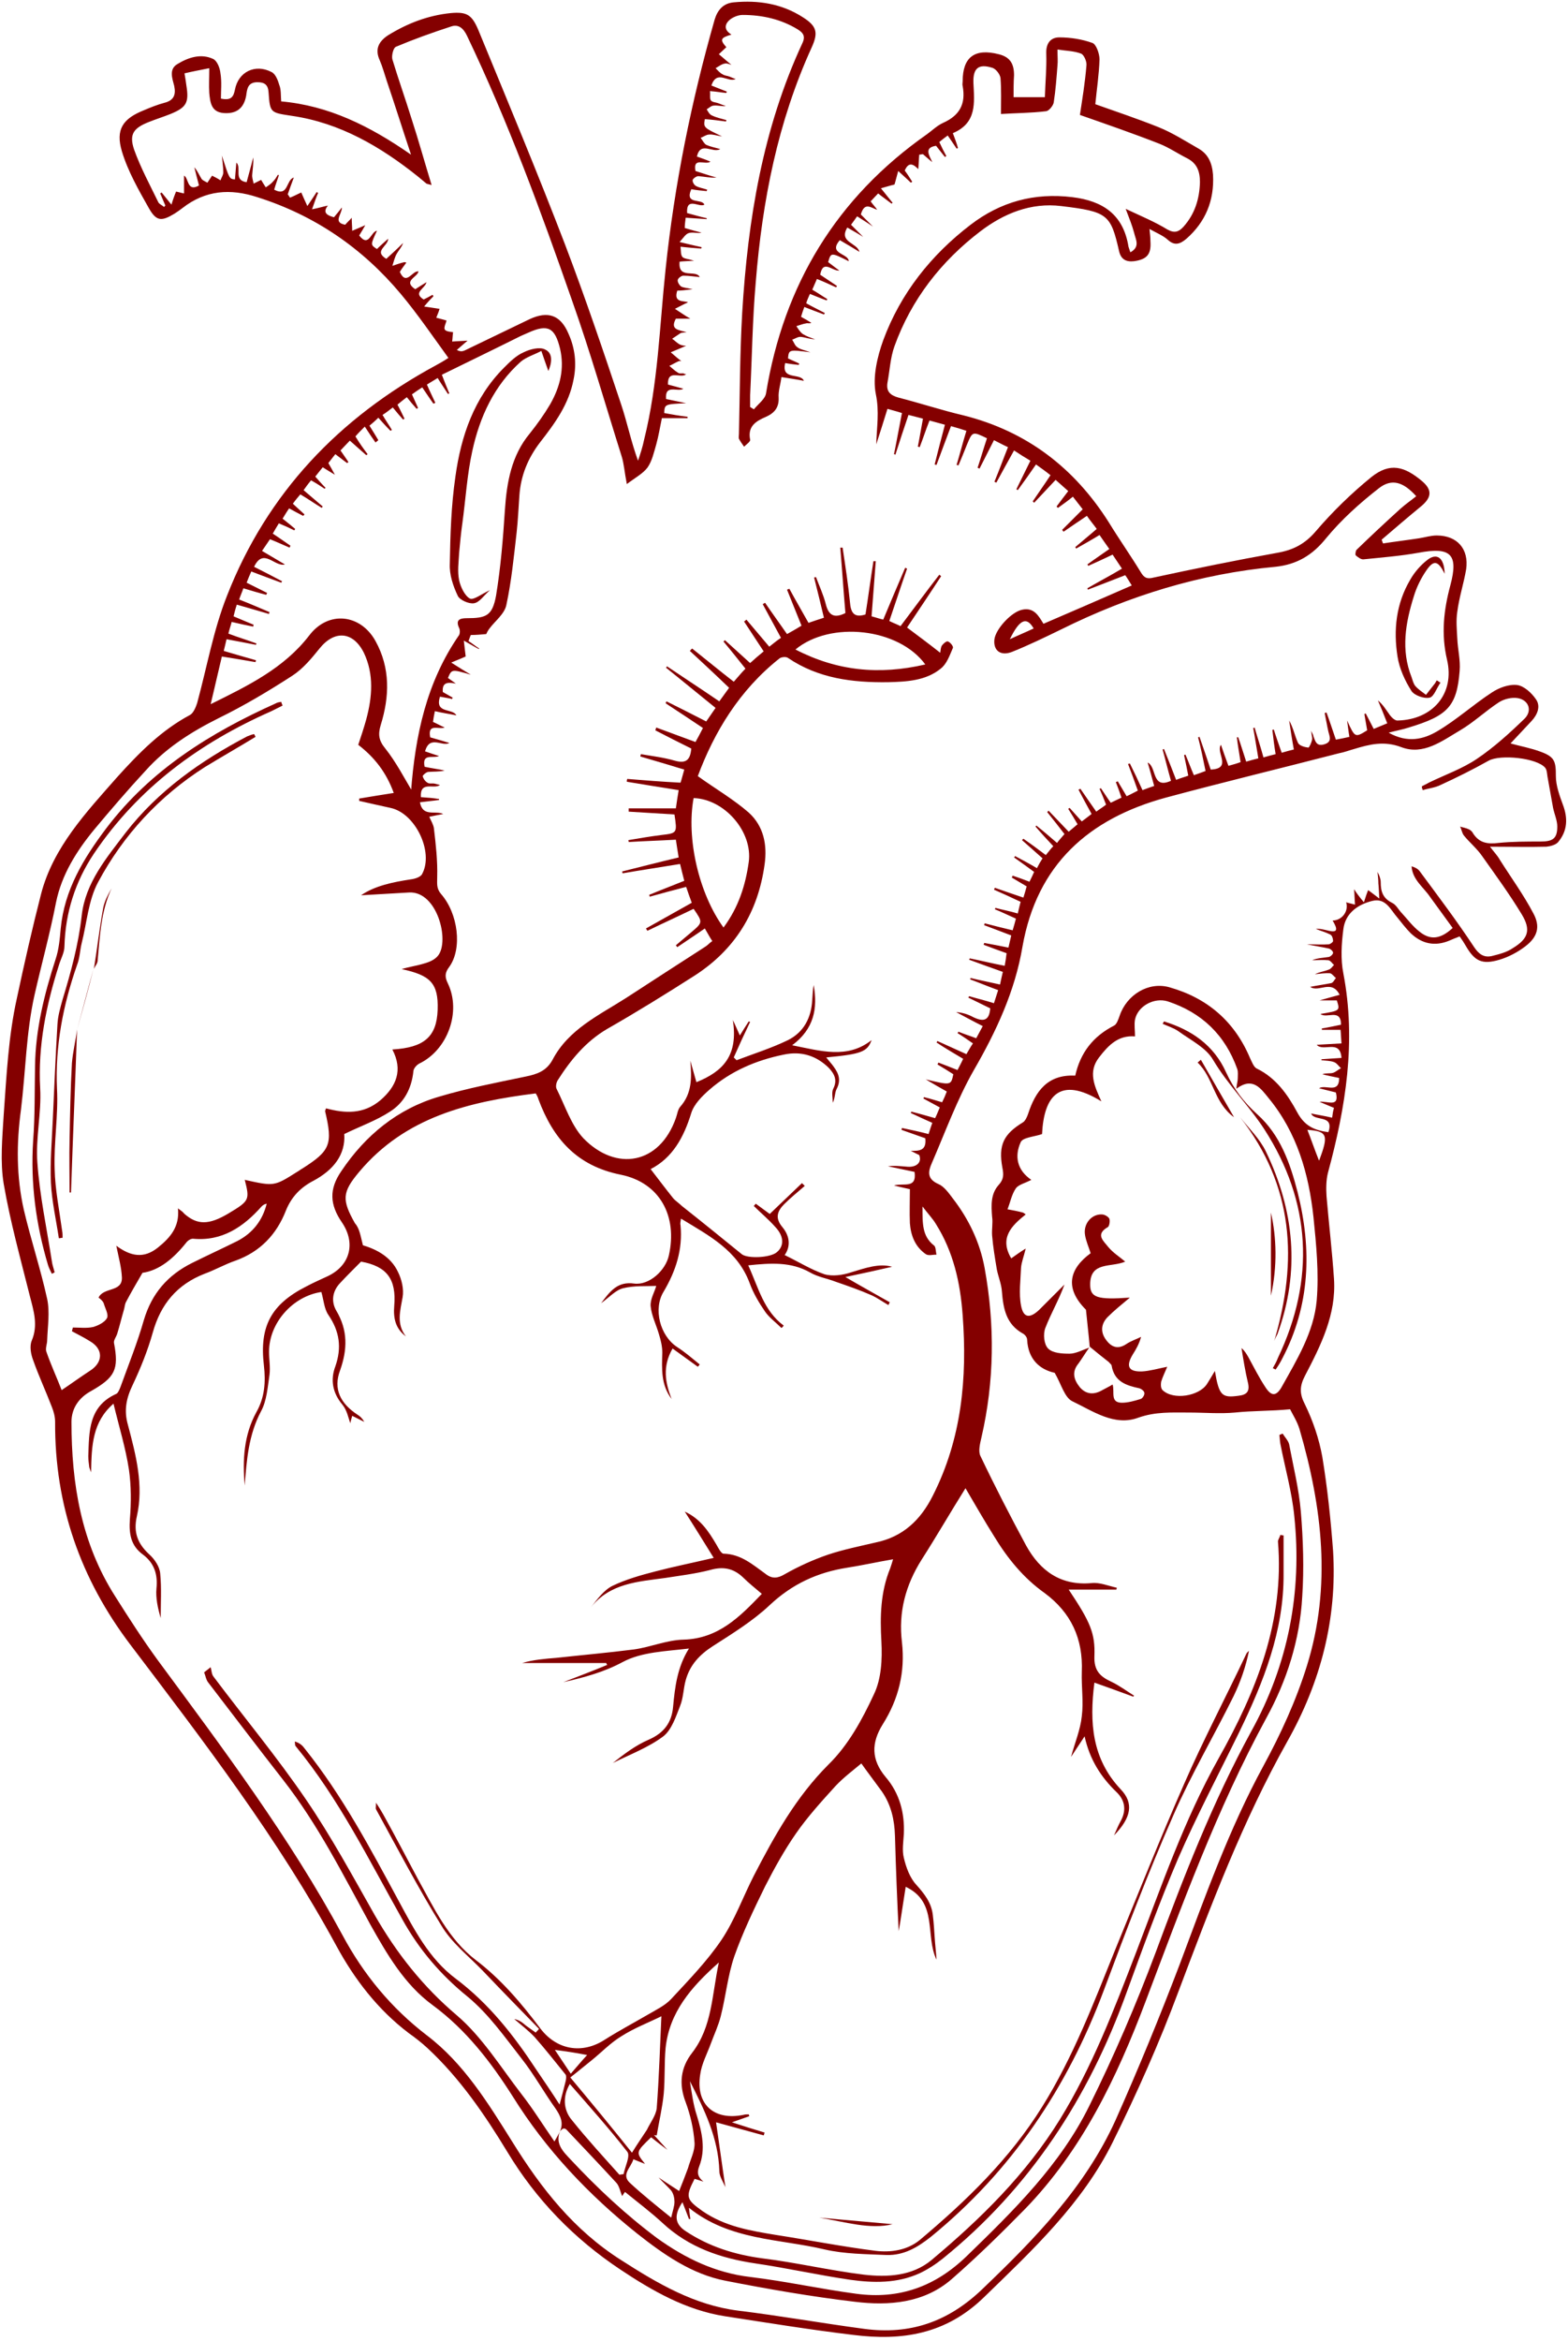 <?xml version="1.0" encoding="UTF-8" standalone="no"?><svg xmlns="http://www.w3.org/2000/svg" xmlns:xlink="http://www.w3.org/1999/xlink" fill="#840000" height="501" preserveAspectRatio="xMidYMid meet" version="1" viewBox="-0.5 -0.3 335.7 501.0" width="335.7" zoomAndPan="magnify"><g id="change1_1"><path d="M216.5,20.5c2.2,0,4.2,0,6.7,0c0.1-3.2,0.4-6.3,0.3-9.3c-0.1-2.2,0.9-3.5,2.8-3.5c2.4,0,4.9,0.4,7.1,1.2 c0.8,0.3,1.5,2.3,1.5,3.5c-0.1,3.2-0.6,6.5-0.9,9.6c4.5,1.6,9,3.1,13.5,4.9c3,1.2,5.8,3,8.6,4.6c2.1,1.2,2.9,3.1,3.1,5.6 c0.3,5.5-1.6,10.1-5.7,13.7c-1.3,1.1-2.5,1.6-4,0.2c-1-0.9-2.5-1.5-3.9-2.3c0.1,1.1,0.2,1.8,0.2,2.6c0.2,2.8-0.7,3.9-3.5,4.3 c-1.7,0.2-2.8-0.4-3.2-2.1c-1.8-7.9-2.4-8.5-12.4-9.7c-6.5-0.8-12.3,1.6-17.3,5.4c-8.4,6.4-14.8,14.6-18.4,24.6 c-0.9,2.5-1,5.2-1.5,7.8c-0.3,1.9,0.6,2.7,2.4,3.2c4.7,1.2,9.2,2.7,13.9,3.8c13.5,3.4,23.7,11.2,31.1,22.9c2.2,3.6,4.6,7,6.8,10.6 c0.7,1.2,1.3,1.6,2.8,1.2c8.8-1.9,17.6-3.7,26.5-5.3c3.4-0.6,5.9-1.9,8.2-4.6c3.6-4.2,7.6-8.1,11.9-11.6c4-3.2,7.1-2.3,10.9,0.9 c2.2,1.9,2,3.5-0.3,5.4c-2.8,2.3-5.6,4.7-8.4,7.1c0.1,0.3,0.2,0.5,0.3,0.8c2.6-0.4,5.1-0.7,7.7-1.1c1.3-0.2,2.5-0.6,3.8-0.6 c4.4,0,6.9,2.9,6.3,7.2c-0.5,3-1.5,6-1.9,9.1c-0.3,1.9-0.1,3.9,0,5.8c0.1,2.3,0.7,4.6,0.5,6.9c-0.6,7.6-2.6,9.6-10.9,12.1 c-1.2,0.4-2.4,0.6-4.3,1.1c4.1,2.3,7.5,1.4,10.4-0.3c4.1-2.4,7.7-5.7,11.7-8.3c1.5-1,3.6-1.8,5.4-1.6c1.5,0.2,3.1,1.7,4,3 c1.1,1.5,0.4,3.3-0.9,4.7c-1.5,1.6-3,3.2-4.5,4.8c2.1,0.6,4.4,1,6.5,1.8c3,1.1,3.2,2.1,3.2,5.2c0,2,0.8,4.2,1.5,6.1 c1.1,2.9,1,5.6-1,8c-0.5,0.6-1.6,0.9-2.5,1c-3.8,0.1-7.7,0-12.1,0c0.9,1.2,1.6,1.9,2.1,2.8c2.4,3.8,5.1,7.5,7.2,11.5 c1.5,2.8,0.9,5-1.7,7c-1.7,1.3-3.6,2.3-5.6,2.9c-3.7,1.1-5.3,0.3-7.2-3c-0.4-0.7-0.8-1.3-1.3-2c-0.8,0.3-1.5,0.6-2.2,0.9 c-3.1,1.3-5.9,0.7-8.3-1.6c-1-1-1.9-2.2-2.8-3.3c-1.5-1.7-2.5-4.3-5.4-3.6c-3.2,0.8-5.8,2.7-6.2,6.1c-0.4,3.1-0.6,6.4,0,9.4 c2.8,14.6,0.5,28.7-3.3,42.7c-0.4,1.6-0.4,3.4-0.3,5c0.5,5.9,1.2,11.8,1.6,17.7c0.5,7.6-2.8,14.2-6.2,20.7c-1.2,2.3-1.2,3.9,0,6.2 c1.7,3.5,3,7.3,3.7,11.2c1.1,6.7,1.8,13.4,2.3,20.1c0.9,14.6-2.7,28.2-9.8,40.8c-9.6,17.1-16.4,35.2-23.3,53.5 c-4.1,11-8.9,21.8-14.1,32.3c-6.5,13.1-17.1,23-27.5,33.1c-8.2,8-17.6,9.4-28,8.1c-9.2-1.1-18.4-2.6-27.5-4 c-8.3-1.3-15.5-5.4-22.4-10c-9.9-6.6-18-14.9-24.2-25.2C103.3,452.3,98,444.5,91,438c-1.3-1.2-2.6-2.2-4-3.2 c-6.6-5-11.6-11.5-15.5-18.7c-12.5-23-28.3-43.6-44-64.3c-10.8-14.2-16.3-30-16.2-47.8c0-1.1-0.3-2.2-0.7-3.2 c-1.3-3.4-2.8-6.6-4-10c-0.5-1.3-0.8-3-0.3-4.2c1.4-3.3,0.4-6.4-0.4-9.5c-2-8-4.2-15.9-5.6-24c-0.8-4.8-0.3-9.9,0-14.9 c0.6-8.3,1-16.7,2.8-24.8c1.6-7.5,3.3-15,5.2-22.4c2.6-10,9.7-17.5,16.3-25c4.6-5.1,9.4-10,15.6-13.3c0.7-0.4,1.2-1.6,1.5-2.5 c2.1-7.7,3.5-15.7,6.4-23c8.6-22,24-38.1,44.7-49.3c0.7-0.4,1.5-0.8,2.7-1.6c-3.4-4.7-6.6-9.4-10.2-13.7 c-8.2-9.8-18.4-16.8-30.7-20.7c-5.8-1.9-11.1-1.5-16,2.3c-0.5,0.4-1.1,0.8-1.7,1.2c-2.8,1.7-3.9,1.7-5.5-1.1 c-2.2-3.9-4.5-7.9-5.8-12.2c-1.4-4.7,0.2-7,4.7-8.8c1.4-0.6,2.9-1.2,4.4-1.6c2-0.5,2.5-1.7,2.1-3.6c-0.4-1.6-1.2-3.6,0.7-4.7 c2.3-1.4,5-2.3,7.6-1.1c0.9,0.4,1.5,2,1.6,3.1c0.3,1.8,0.1,3.7,0.1,5.4c2.3,0.5,2.7-0.5,3-1.9c0.7-3.8,4.3-5.6,7.8-3.8 c0.9,0.4,1.4,1.8,1.7,2.8c0.4,1,0.3,2.2,0.4,3.5c10.1,0.9,18.9,5.2,27.8,11.4c-1.9-5.7-3.5-10.8-5.2-15.8c-0.5-1.5-0.9-3-1.5-4.4 c-1.1-2.4-0.2-4,1.7-5.3C86.7,4.7,91.1,3,96,2.5c3.4-0.3,4.5,0.3,5.9,3.6c6.3,15.3,12.7,30.6,18.6,46c4.3,11.3,8.2,22.8,12,34.2 c1.3,3.9,2.1,7.9,3.6,12c0.5-1.5,1-3,1.3-4.5c3-12,3.3-24.3,4.6-36.5c1.9-18.1,5.5-35.9,10.5-53.4c0.6-2,1.8-3.5,4.1-3.7 c5.3-0.5,10.3,0.3,14.8,3.2c3,1.9,3.3,3.3,1.9,6.4c-7.3,16-10.6,32.9-12,50.3c-0.7,8-0.8,16.1-1.2,24.2c0,0.8,0,1.7,0,2.5 c0.3,0.2,0.5,0.3,0.8,0.5c0.9-1.1,2.4-2.2,2.6-3.4c3.8-23.3,15.1-41.9,34.5-55.5c1.1-0.8,2.1-1.8,3.4-2.4c3.6-1.6,4.9-4.1,4.2-7.9 c-0.1-0.3,0-0.7,0-1c0-5.2,2.6-7.1,7.7-5.8c2.5,0.6,3.3,2.1,3.3,4.5C216.5,17.3,216.5,18.9,216.5,20.5z M140.5,465.7 c1.3,0.9,2.6,1.7,4.4,2.9c0.7-1.7,1.3-3.3,1.9-4.9c0.5-1.8,1.5-3.7,1.4-5.4c-0.2-3-0.9-6-1.9-8.7c-1.5-3.9-1.1-7.4,1.4-10.6 c4.3-5.6,4.2-12.3,5.7-19.3c-6,5.3-10.6,10.7-11.4,18.3c-0.3,3.2-0.1,6.5-0.4,9.8c-0.3,3-1,5.9-1.5,8.9c-0.2,0-0.4,0-0.6-0.1 c1,1.1,1.9,2.1,2.9,3.2c-1.2-0.9-2.4-1.8-3.5-2.7c-3.3,3.2-3.3,3.2-1.3,5.7c-0.8-0.3-1.5-0.6-2.5-1c-0.5,1.8-2.7,3.3-0.7,5.1 c2.7,2.5,5.7,4.9,8.8,7.4c0.3-1.4,0.7-2.4,0.7-3.4c0-0.8-0.2-1.7-0.7-2.4C142.3,467.5,141.3,466.6,140.5,465.7z M126.2,440.6 c-1.4,1.1-2.8,2.3-4.6,3.7c4.6,5.5,8.8,10.6,13.2,16.1c1.3-2.1,2.3-3.5,3.2-4.9c0.7-1.5,1.9-3,2.1-4.6c0.5-6.6,0.7-13.2,1-19.7 c-2.6,1.3-5.8,2.5-8.6,4.3C130.2,436.9,128.3,438.9,126.2,440.6z M232.7,288.1c-0.8,1.1-1.5,2.3-2.3,3.4c-1.5,1.8-1,3.5,0.3,5.1 c1.4,1.6,3.1,1.6,4.8,0.6c0.7-0.4,1.4-0.7,2.2-1.2c0.5,1.6-0.6,3.9,2,3.9c1.3,0,2.7-0.4,4-0.8c0.4-0.1,0.9-0.9,0.8-1.3 c0-0.4-0.7-0.9-1.1-1c-2.8-0.6-5.3-1.4-5.9-4.8c0-0.3-0.4-0.5-0.6-0.8c-1.4-1.1-2.8-2.2-4.1-3.3c-0.2-2.4-0.5-4.8-0.8-7.9 c-4.7-4.7-3.5-8.8,1-12.1c-0.4-1.3-1-2.6-1.2-3.9c-0.4-2.4,1.4-4.5,3.6-4.4c0.6,0,1.4,0.5,1.6,0.9c0.2,0.5,0,1.6-0.3,1.8 c-2.8,1.6-0.9,3,0.1,4.3c1,1.2,2.3,2,3.6,3.1c-3,1.3-7.5-0.1-7.5,4.9c0,2.8,1.5,3.3,8.5,2.8c-1.8,1.5-3.4,2.8-4.8,4.2 c-1.5,1.6-1.5,3.4-0.1,5.1c1.2,1.5,2.6,1.7,4.2,0.6c0.9-0.6,2.1-1,3.1-1.5c-0.4,1.5-1.1,2.7-1.8,3.8c-1.5,2.5-0.9,3.7,2,3.6 c1.7-0.1,3.4-0.6,5.4-1c-0.5,1.2-1,2.2-1.3,3.2c-0.1,0.6-0.1,1.4,0.3,1.8c2.3,2.2,7.8,1.3,9.5-1.3c0.5-0.8,1-1.6,1.7-2.8 c0.9,5.3,1.5,5.8,5.1,5.3c1.7-0.2,2.4-0.9,2-2.7c-0.6-2.5-1-5-1.4-7.5c0.7,0.6,1.1,1.3,1.5,2c1.2,2.2,2.3,4.4,3.7,6.5 c1.2,1.8,2.2,1.8,3.3,0c3.3-5.9,7-11.9,7.6-18.7c0.5-5.9-0.1-12-0.7-17.9c-1-9.2-3.5-18-9.6-25.4c-1.7-2.1-3.4-4.6-6.9-2 c0.1-1.1,0.3-1.6,0.3-2.2c0-0.7,0.1-1.4-0.1-2c-2.6-7.3-7.6-12.1-14.9-14.5c-2.9-0.9-6.4,1-7,3.9c-0.2,1.1,0,2.3,0,3.6 c-3.6-0.3-5.7,1.9-7.7,4.5c-2.4,3.1-1,6.1,0.5,9.4c-8.9-5.5-12.3-1.2-12.7,7c-1.7,0.6-4.2,0.7-4.6,1.8c-1.3,2.9-0.8,5.9,2.3,8 c-1.3,0.7-2.7,1-3.3,1.8c-0.9,1.3-1.2,3-1.8,4.5c1.1,0.2,2.2,0.4,3.3,0.7c0.1,0,0.3,0.2,0.6,0.4c-3,2.4-5.7,5-3.1,9.4 c1-0.7,1.8-1.3,3.1-2.1c-0.4,1.7-0.9,2.9-1,4.1c-0.1,2.7-0.5,5.5,0,8.1c0.5,2.7,1.9,2.8,3.9,0.9c1.8-1.8,3.6-3.6,5.4-5.4 c-1.2,3.3-2.9,6.2-4.1,9.3c-0.5,1.3-0.3,3.5,0.6,4.4c1,1,3,1.1,4.6,1.1C229.8,289.4,231.3,288.6,232.7,288.1z M119.4,455.8 L119.4,455.8c0.8-1.8,0.1-3.3-1-4.9c-2.5-3.5-4.6-7.3-7.2-10.6c-3.6-4.6-7.1-9.6-11.6-13.3c-5.8-4.7-10.4-10.1-14-16.6 c-7.1-12.6-13.5-25.7-22.8-37c-0.2-0.2-0.1-0.7-0.2-1c1.1,0.3,1.7,0.9,2.2,1.6c8,10,14,21.3,20.1,32.6c3.3,6.1,6.5,12.3,12.1,16.5 c7.2,5.4,12.5,12.2,17.3,19.5c1.7,2.5,3.4,5,5,7.5c0.5-1.8,0.9-3.4,1.3-5c0.1-0.4,0.2-1.1,0-1.4c-2.2-2.7-4.3-5.4-6.6-8 c-1.3-1.4-2.9-2.6-4.4-3.9c1.1,0.2,1.8,0.8,2.5,1.4c0.7,0.5,1.4,1,2.1,1.5c0.2-0.3,0.5-0.5,0.7-0.8c-4-4.1-8.1-8.3-12.1-12.5 c-3-3.1-6.6-5.9-8.8-9.6c-5-8.1-9.4-16.5-14-24.9c-0.1-0.2,0-0.5,0-1.4c0.8,1.2,1.2,1.9,1.6,2.6c2.5,4.5,4.9,9.1,7.3,13.6 c3.5,6.3,6.6,13,12.5,17.5c5.4,4.1,9.7,9.2,13.7,14.5c3.5,4.7,9,5.7,13.9,2.5c3-1.9,6.2-3.6,9.3-5.4c1.7-1,3.6-1.9,4.9-3.3 c3.8-4.1,7.7-8.1,10.8-12.7c2.8-4.2,4.6-9.2,6.9-13.7c4.4-8.5,9-16.8,16-23.8c4.2-4.1,7.2-9.6,9.7-15c1.6-3.3,1.8-7.5,1.6-11.3 c-0.3-5.4-0.2-10.6,1.9-15.7c0.2-0.6,0.4-1.2,0.6-1.9c-3.5,0.6-6.6,1.3-9.8,1.8c-6.4,1-11.8,3.5-16.6,8c-3.6,3.4-8,6.1-12.2,8.8 c-2.8,1.8-4.9,4-5.8,7.3c-0.5,1.8-0.5,3.8-1.2,5.5c-0.9,2.3-1.8,5.1-3.6,6.5c-3.2,2.4-7.2,3.9-10.8,5.7c2.4-1.9,4.9-3.8,7.7-5 c3.2-1.4,4.9-3.6,5.2-7c0.4-4.3,0.9-8.5,3.4-12.5c-4.9,0.6-10.1,0.7-14.2,2.9c-4.1,2.2-8.3,3.3-12.7,4.3c3.1-1.2,6.3-2.4,9.4-3.7 c-0.1-0.1-0.2-0.3-0.2-0.4c-6,0-12,0-18,0c2.4-0.7,4.8-0.9,7.3-1.1c5.5-0.6,11.1-1.1,16.6-1.8c3.6-0.5,7-2,10.6-2.1 c7.5-0.2,12.1-4.9,16.8-9.8c-1.4-1.2-2.8-2.3-4-3.5c-2.1-2-4.3-2.4-7.1-1.6c-3.1,0.8-6.4,1.2-9.6,1.7c-5.8,0.8-11.8,1.1-15.9,6.3 c1.4-1.8,2.8-3.7,4.6-4.6c2.9-1.4,6.1-2.3,9.2-3.1c3.8-1,7.8-1.8,12.5-2.9c-2.3-3.7-4.2-6.8-6.2-9.9c3.3,1.5,5.1,4.2,6.8,7.1 c0.4,0.7,1,1.9,1.5,1.9c3.8,0.1,6.3,2.4,9.1,4.4c1.3,1,2.5,0.9,4,0c3-1.7,6.1-3.1,9.3-4.2c3.3-1.1,6.8-1.8,10.2-2.6 c5.8-1.2,9.6-4.8,12.2-10c6.2-12.2,7.4-25.2,6.4-38.6c-0.5-7-2-13.6-5.7-19.5c-0.7-1.2-1.7-2.2-2.9-3.8c0,3.6-0.1,6.3,2.4,8.3 c0.5,0.3,0.4,1.3,0.6,2c-0.8,0-1.7,0.3-2.3-0.1c-2.3-1.6-3.2-4-3.4-6.6c-0.1-2.4,0-4.7,0-7.3c-0.8-0.2-1.9-0.4-3.4-0.8 c2.1-0.6,4.9,0.8,4.4-2.9c-1.9-0.4-3.8-0.8-5.7-1.2c1.5-0.2,2.9,0,4.3,0.1c1.9,0.1,3-1,2.4-2.5c-0.6-0.3-1.2-0.6-1.8-0.9 c1.8,0,3.4,0,3.1-2.7c-1.7-0.6-3.4-1.2-5.1-1.8c0-0.1,0.1-0.3,0.1-0.4c1.9,0.4,3.8,0.8,5.7,1.3c0.3-0.9,0.5-1.6,0.8-2.4 c-1.6-0.7-3.1-1.4-4.6-2.1c0-0.1,0.1-0.2,0.1-0.3c1.6,0.4,3.3,0.9,5.1,1.4c0.4-0.8,0.7-1.6,1-2.3c-1.3-0.7-2.4-1.3-3.5-1.9 c0-0.1,0.1-0.2,0.1-0.3c1.3,0.3,2.5,0.7,3.9,1.1c0.4-0.8,0.7-1.5,1-2.3c-1.6-0.9-3-1.7-4.5-2.6c5.4,1.3,5.4,1.3,5.9-1.1 c-1.1-0.7-2.2-1.4-3.4-2.1c0.1-0.1,0.1-0.2,0.2-0.4c1.3,0.5,2.6,1,4.1,1.6c0.4-0.8,0.8-1.5,1.2-2.4c-2-1.2-3.9-2.3-5.7-3.5 c0.1-0.1,0.1-0.2,0.2-0.3c2,0.9,4,1.8,6.2,2.8c0.5-0.8,0.9-1.6,1.4-2.3c-1.3-0.9-2.3-1.6-3.3-2.2c0.1-0.1,0.1-0.2,0.2-0.3 c1.2,0.5,2.5,0.9,3.8,1.4c0.5-0.9,0.9-1.7,1.4-2.6c-2-1-3.8-2-5.7-3c1.4,0.1,2.6,0.5,3.7,1.1c2.1,1,3.4,0.8,3.6-1.9 c-1.6-0.8-3.1-1.5-4.7-2.3c0.1-0.1,0.1-0.2,0.2-0.3c1.7,0.5,3.4,0.9,5.3,1.5c0.3-1,0.6-1.8,0.9-2.8c-2.2-0.8-4.1-1.6-6-2.3 c0-0.1,0.1-0.2,0.1-0.3c2,0.5,4.1,0.9,6.3,1.4c0.2-1,0.4-1.8,0.6-2.7c-2.5-0.9-4.8-1.7-7.2-2.6c0-0.1,0.1-0.2,0.1-0.3 c2.5,0.5,4.9,1.1,7.5,1.6c0.2-1.1,0.3-1.8,0.4-2.7c-1.7-0.6-3.3-1.2-4.9-1.8c0-0.1,0.1-0.2,0.1-0.4c1.6,0.3,3.3,0.6,5.2,1 c0.2-0.9,0.4-1.7,0.6-2.6c-2.1-0.8-3.9-1.5-5.8-2.2c0-0.1,0.1-0.3,0.1-0.4c1.9,0.5,3.9,1,6,1.5c0.3-1,0.5-1.7,0.7-2.5 c-1.6-0.7-3-1.4-4.5-2c0-0.1,0.1-0.2,0.1-0.3c1.5,0.4,3.1,0.7,4.8,1.2c0.2-0.9,0.4-1.7,0.6-2.5c-2.1-1-3.9-1.8-5.7-2.6 c0.1-0.1,0.1-0.3,0.2-0.4c2,0.7,4,1.4,6.1,2.1c0.3-0.9,0.5-1.7,0.7-2.4c-1.2-0.7-2.2-1.3-3.2-1.9c0.1-0.1,0.1-0.2,0.2-0.4 c1.2,0.4,2.3,0.8,3.6,1.3c0.4-0.8,0.7-1.4,1-2.1c-1.5-1.1-2.9-2.1-4.3-3.1c0.1-0.1,0.2-0.2,0.2-0.3c1.5,0.8,3,1.6,4.7,2.6 c0.4-0.8,0.8-1.5,1.2-2.1c-1.6-1.4-3-2.7-4.4-3.9c0.1-0.1,0.2-0.2,0.3-0.3c1.6,1.1,3.2,2.3,4.8,3.5c0.6-0.7,1-1.3,1.6-1.9 c-1.3-1.4-2.6-2.8-3.8-4.2c0.1-0.1,0.1-0.2,0.2-0.2c1.5,1.2,2.9,2.4,4.4,3.7c0.6-0.8,1.1-1.3,1.6-1.9c-1.3-1.7-2.5-3.2-3.7-4.7 c0.1-0.1,0.2-0.2,0.3-0.3c1.4,1.5,2.8,2.9,4.3,4.5c0.7-0.6,1.3-1.1,1.9-1.6c-0.7-1.2-1.3-2.2-2-3.3c0.1-0.1,0.2-0.1,0.3-0.2 c0.8,0.9,1.6,1.8,2.6,2.9c0.7-0.5,1.3-1,2.1-1.6c-1-1.8-1.9-3.5-2.8-5.2c0.1-0.1,0.3-0.1,0.4-0.2c1.1,1.6,2.2,3.2,3.4,4.9 c0.8-0.6,1.5-1,2.1-1.5c-0.5-1.3-0.9-2.3-1.4-3.4c0.1,0,0.2-0.1,0.3-0.1c0.7,1,1.3,2,2.1,3.1c0.8-0.4,1.5-0.7,2.3-1.1 c-0.4-1.2-0.8-2.3-1.2-3.3c0.1-0.1,0.3-0.1,0.4-0.2c0.6,1,1.2,2,1.9,3.2c0.9-0.4,1.6-0.8,2.4-1.2c-0.7-2-1.4-3.9-2.1-5.7 c0.1,0,0.3-0.1,0.4-0.1c0.9,1.8,1.8,3.7,2.7,5.7c0.8-0.3,1.6-0.6,2.5-0.9c-0.5-1.8-0.9-3.4-1.4-5c2,0.9,0.8,5.8,5,3.9 c-0.7-2.4-1.2-4.6-1.8-6.7c0.1,0,0.2-0.1,0.3-0.1c0.9,2.2,1.7,4.3,2.6,6.6c1-0.4,1.8-0.6,2.6-0.9c-0.3-1.6-0.6-3-0.9-4.4 c0.1,0,0.2-0.1,0.3-0.1c0.6,1.4,1.1,2.8,1.8,4.4c0.9-0.3,1.7-0.6,2.5-0.9c-0.5-2.5-1-4.9-1.6-7.2c0.1,0,0.2-0.1,0.3-0.1 c0.8,2.3,1.6,4.6,2.4,7c4.7-0.2,1-3.7,2.2-5.3c0.5,1.5,1,2.9,1.6,4.5c1.1-0.3,1.8-0.5,2.6-0.8c-0.3-2-0.6-3.6-0.8-5.3 c0.1,0,0.2,0,0.3,0c0.6,1.7,1.1,3.4,1.7,5.2c1-0.3,1.8-0.5,2.6-0.7c-0.4-2.3-0.7-4.4-1.1-6.5c0.1,0,0.2,0,0.3-0.1 c0.6,2.1,1.3,4.2,1.9,6.4c1-0.3,1.8-0.5,2.6-0.7c-0.3-1.8-0.5-3.5-0.7-5.2c0.1,0,0.2,0,0.3-0.1c0.5,1.6,1.1,3.3,1.7,5 c1-0.3,1.8-0.5,2.6-0.7c-0.4-2.2-0.7-4.2-1-6.2c0.9,1.6,1.2,3.3,1.9,4.8c0.3,0.6,1.4,0.9,2.2,1c0.2,0,0.7-1.1,0.8-1.7 c0.1-0.4-0.1-0.9-0.2-1.9c0.3,0.7,0.5,0.9,0.5,1.2c0.4,1,0.6,2.2,2.3,1.7c1.7-0.5,1.2-1.6,0.9-2.7c-0.3-1.3-0.5-2.6-0.8-4 c0.1,0,0.2-0.1,0.4-0.1c0.7,1.9,1.3,3.8,2,5.8c1.1-0.2,2-0.4,2.9-0.6c-0.2-1.1-0.3-2.1-0.5-3.5c1.7,3.7,1.7,3.7,4.3,2.1 c-0.2-1.1-0.4-2.3-0.6-3.5c0.1,0,0.2-0.1,0.3-0.1c0.5,1,1.1,2.1,1.7,3.3c1-0.4,1.9-0.8,2.9-1.2c-0.7-1.8-1.3-3.3-2-4.9 c1.1,0.9,1.8,2.1,2.6,3.2c0.4,0.5,1.1,1.2,1.7,1.1c7.4-0.2,12.2-5.7,10.5-13c-1.3-5.5-0.7-10.7,0.7-15.9c1.8-6.7,0.1-8.3-6.8-7 c-3.9,0.7-7.8,1-11.7,1.4c-0.6,0.1-1.2-0.4-1.7-0.8c-0.2-0.1-0.1-0.9,0.1-1.2c3.1-3,6.2-5.9,9.4-8.8c1.1-1,2.3-1.8,3.4-2.7 c-2.7-3-5.2-3.9-8-1.7c-4.1,3.2-8,6.7-11.3,10.7c-2.9,3.6-6.2,5.6-10.8,6.1c-16.2,1.5-31.4,6.2-45.9,13.4c-3.5,1.7-7,3.4-10.5,4.8 c-2.5,1-4.1-0.3-3.8-2.7c0.3-2.2,3.6-5.8,5.9-6.3c2.6-0.6,3.6,1.4,4.6,3c6.3-2.7,12.5-5.4,18.9-8.2c-0.5-0.8-0.9-1.5-1.4-2.2 c-2.8,1.1-5.4,2.1-8,3.1c0-0.1-0.1-0.2-0.1-0.3c2.4-1.4,4.9-2.7,7.4-4.2c-0.8-1.2-1.4-2.1-2-3c-1.9,0.9-3.6,1.7-5.2,2.4 c-0.1-0.1-0.1-0.2-0.2-0.3c1.5-1.1,3-2.1,4.7-3.3c-0.8-1.1-1.4-2-2.1-3c-1.8,1.1-3.4,2-5,2.9c-0.1-0.1-0.1-0.2-0.2-0.3 c1.5-1.3,3-2.5,4.6-3.9c-0.8-1.1-1.5-1.9-2.1-2.8c-1.8,1.2-3.4,2.3-5,3.4c-0.1-0.1-0.2-0.3-0.3-0.4c1.4-1.4,2.9-2.9,4.4-4.4 c-0.7-0.9-1.4-1.8-2.1-2.7c-1.1,0.9-2.1,1.6-3.2,2.4c-0.1-0.1-0.2-0.2-0.3-0.3c0.8-1.1,1.6-2.1,2.5-3.3c-1-0.9-1.8-1.6-2.7-2.4 c-1.7,1.8-3.1,3.3-4.6,4.9c-0.1-0.1-0.2-0.2-0.3-0.3c1.2-1.8,2.5-3.6,3.8-5.6c-1-0.8-2-1.5-3.1-2.3c-1.3,1.9-2.6,3.7-3.9,5.5 c-0.1-0.1-0.2-0.1-0.3-0.2c1-2,1.9-3.9,3-6.1c-1.2-0.7-2.3-1.4-3.5-2.2c-1.4,2.5-2.6,4.7-3.8,6.9c-0.1-0.1-0.3-0.1-0.4-0.2 c1-2.4,1.9-4.9,2.9-7.4c-1.1-0.5-2-1-3-1.5c-1.1,2.2-2.1,4.1-3.1,6.1c-0.1-0.1-0.3-0.1-0.4-0.2c0.7-2.1,1.3-4.2,2-6.3 c-3.1-1.5-3.1-1.5-4.3,1.4c-0.6,1.5-1.2,3-1.8,4.4c-0.1,0-0.3-0.1-0.4-0.1c0.7-2.3,1.3-4.7,2.1-7.3c-1.2-0.4-2.2-0.7-3.3-1 c-1.1,2.9-2.1,5.6-3.1,8.3c-0.1,0-0.3-0.1-0.4-0.1c0.7-2.8,1.4-5.5,2.2-8.5c-1.2-0.3-2.1-0.6-3.3-0.9c-0.8,2-1.4,3.9-2.1,5.7 c-0.1,0-0.2-0.1-0.4-0.1c0.4-2,0.7-3.9,1.1-6c-1.1-0.3-2-0.5-3.1-0.8c-1,2.9-1.9,5.7-2.8,8.5c-0.1,0-0.2-0.1-0.3-0.1 c0.6-2.9,1.1-5.8,1.7-8.8c-1.2-0.4-2.1-0.6-3.1-0.9c-0.8,2.6-1.6,5.1-2.4,7.6c0.1-3.7,0.7-7-0.1-10.8c-0.7-3.6,0.3-7.9,1.6-11.5 c3.7-10,10.2-18.2,18.7-24.7c6.4-4.9,13.6-6.9,21.8-5.9c6.5,0.8,10.9,3.7,12,10.6c0.1,0.3,0.2,0.6,0.4,1.2c2.2-1.2,1.1-2.8,0.8-4.2 c-0.4-1.5-1-3-1.8-5.1c3.4,1.6,6.3,2.8,8.9,4.4c1.6,0.9,2.5,0.5,3.5-0.6c2.4-2.7,3.4-5.9,3.5-9.5c0-2.3-0.6-4-2.7-5.1 c-2-1-3.9-2.3-5.9-3.1c-5.6-2.2-11.4-4.2-17.1-6.2c0.5-3.3,1.1-6.9,1.4-10.6c0.1-0.8-0.5-2.2-1.1-2.5c-1.5-0.6-3.2-0.6-5.1-0.9 c0,1.5,0.1,2.5,0,3.4c-0.2,2.6-0.4,5.3-0.8,7.9c-0.1,0.7-1,1.8-1.6,1.9c-3.3,0.4-6.6,0.4-9.7,0.6c0-2.6,0.1-5.2-0.1-7.7 c-0.1-0.8-1-2-1.8-2.2c-2.9-0.9-4.1,0.1-4,3.2c0.2,4.3,0.8,8.6-4.4,10.8c0.4,1.1,0.8,2.1,1.1,3.2c-0.1,0-0.2,0.1-0.3,0.1 c-0.6-0.9-1.2-1.8-1.9-2.8c-0.7,0.5-1.2,0.9-1.8,1.4c0.5,1.1,1,2.1,1.5,3c-0.1,0.1-0.2,0.1-0.3,0.2c-0.6-0.8-1.3-1.6-1.9-2.4 c-2.6,0.4-1.5,2-0.8,3.5c-0.9-0.7-1.4-1.2-2-1.7c-0.3,0-0.5,0.1-0.8,0.1c-0.1,1.1-0.1,2.1-0.2,3.1c-0.9-0.9-2-1.8-2.9,0.3 c0.6,0.8,1.1,1.6,1.6,2.4c-0.1,0.1-0.2,0.1-0.3,0.2c-0.7-0.7-1.5-1.4-2.7-2.5c-0.4,1.4-0.6,2.3-0.8,2.9c-0.9,0.2-1.8,0.5-2.9,0.8 c1.1,1.4,1.8,2.2,2.5,3.1c-0.1,0.1-0.2,0.1-0.2,0.2c-0.9-0.7-1.9-1.4-2.9-2.2c-0.6,0.6-1.1,1.2-1.6,1.7c0.5,0.7,1,1.2,1.4,1.8 c-1.3-0.4-2.7-1.8-3.5,1c0.7,0.7,1.5,1.5,2.6,2.6c-1.3-0.9-2.3-1.5-3.4-2.2c-0.4,0.6-0.8,1.1-1.3,1.8c0.9,0.9,1.7,1.7,2.6,2.6 c-1.1-0.7-2.2-1.3-3.4-2c-1.9,3.2,2.1,3.2,2.6,5.2c-1.5-0.9-2.8-1.7-4.2-2.5c-2.6,3,1.9,2.8,1.9,4.5c-3.8-1.9-3.8-1.9-4.4,0.2 c0.7,0.5,1.4,1.1,2.4,1.8c-1.5,0.2-3.5-2.5-4.1,0.9c1.2,0.8,2.4,1.6,3.6,2.4c-0.1,0.1-0.1,0.2-0.2,0.3c-1.3-0.6-2.6-1.2-4.1-1.8 c-0.4,0.9-0.7,1.6-1,2.3c1.2,0.7,2.2,1.4,3.2,2c0,0.1-0.1,0.2-0.1,0.3c-1.2-0.4-2.3-0.9-3.6-1.4c-0.3,0.7-0.6,1.3-0.8,2 c1.4,0.8,2.7,1.4,4,2.1c-0.1,0.1-0.1,0.2-0.2,0.3c-1.3-0.5-2.7-1-4.2-1.6c-0.3,0.8-0.5,1.4-0.7,2.1c0.9,0.5,1.6,0.9,2.2,1.3 c-0.4,0.2-0.8,0-1.1,0.1c-0.7,0.1-1.4,0.4-2.1,0.6c0.4,0.6,0.8,1.3,1.4,1.7c0.8,0.5,1.7,0.8,2.6,1.1c-1.1,0-2.1-0.4-3-0.5 c-0.6-0.1-1.3,0.4-1.9,0.6c0.4,0.6,0.6,1.3,1.1,1.6c0.6,0.5,1.5,0.6,2.8,1.1c-4.6-0.6-4.6-0.6-4.8,1.3c0.8,0.4,1.6,0.7,2.4,1.1 c0,0.1-0.1,0.2-0.1,0.3c-0.9-0.1-1.8-0.2-2.9-0.4c-0.9,3.8,3.3,2,4,3.8c-1.5-0.3-3-0.5-4.8-0.8c-0.2,1.6-0.7,3-0.6,4.4 c0.1,2.1-0.9,3.3-2.7,4.1c-2.1,0.9-4,2-3.4,4.9c0.1,0.4-0.8,1-1.3,1.5c-0.4-0.6-0.8-1.1-1.1-1.7c-0.1-0.3,0-0.7,0-1 c0.2-8.7,0.2-17.3,0.7-26c1.2-19.9,4.4-39.4,12.9-57.7c0.7-1.5,0.1-2.2-1-2.9c-3.6-2.2-7.6-3.1-11.8-3.1c-0.9,0-1.9,0.4-2.6,0.9 c-1.3,1-1.5,2.3,0.2,3.3c-2.4,0.7-2.5,1.1-1.1,2.7c-0.5,0.5-1.1,1-1.6,1.5c0.9,0.8,1.9,1.6,2.7,2.3c-0.3-0.1-0.9-0.4-1.4-0.3 c-0.7,0.1-1.3,0.6-2,1c0.5,0.5,0.9,1,1.5,1.3c0.4,0.3,1,0.3,1.5,0.5c0.5,0.2,0.9,0.4,1.3,0.5c-1.6,0.9-4-2.1-5.2,1.4 c1.2,0.5,2.3,0.9,3.3,1.3c0,0.1-0.1,0.2-0.1,0.3c-1.1-0.1-2.1-0.3-3.5-0.4c0.1,0.8-0.1,1.6,0.2,2c0.3,0.4,1.1,0.4,1.6,0.6 c0.5,0.2,1,0.4,1.6,0.6c-0.9,0.1-1.8-0.2-2.6-0.1c-0.5,0-1,0.5-1.5,0.8c0.3,0.5,0.6,1.1,1.1,1.3c1,0.5,2.1,0.7,3.1,1 c0,0.1,0,0.2-0.1,0.3c-1.5-0.2-3-0.4-4.5-0.5c-0.3,1.8-0.3,1.8,3.7,3.7c-1.3-0.2-2.1-0.5-2.8-0.4c-0.6,0-1.2,0.5-1.8,0.7 c0.4,0.5,0.7,1.2,1.2,1.5c0.9,0.4,1.9,0.6,3,0.9c-1.6,1-4.2-1.8-5,1.6c1.1,0.4,2,0.7,2.9,1.1c-1.1,0.8-3.8-1.1-3.2,2 c1.6,0.5,3,1,4.5,1.4c-1.3,0.1-2.6-0.2-3.9-0.3c-0.4,0-1.1,0.5-1.2,0.8c-0.1,0.4,0.3,1.1,0.7,1.3c0.7,0.4,1.6,0.5,2.4,0.8 c0,0.1-0.1,0.2-0.1,0.3c-1.1-0.1-2.2-0.2-3.3-0.4c-1.5,3.4,2.3,1.9,2.8,3.3c-1.1,0.7-3.9-1.8-3.7,1.8c1.5,0.4,2.8,0.8,4.2,1.1 c0,0.1,0,0.2,0,0.2c-1.4-0.1-2.8-0.2-4.5-0.3c-0.1,0.8-0.2,1.5-0.2,2.2c1.3,0.4,2.5,0.7,3.6,1c-1,0.2-1.9-0.2-2.8,0.1 c-0.6,0.2-1.1,1-1.9,1.9c2,0.5,3.4,0.8,4.7,1.1c0,0.1,0,0.2-0.1,0.3c-1.3-0.1-2.7-0.2-4.4-0.4c0.1,0.9,0,1.7,0.4,2.2 c0.4,0.4,1.2,0.4,2.5,0.8c-1.4,0.1-2.2,0.1-3.1,0.2c-0.4,3.9,3.5,1.6,4.3,3.3c-1.1-0.1-2.3-0.3-3.5-0.3c-0.4,0-1.1,0.5-1.2,0.9 c-0.1,0.4,0.3,1.1,0.7,1.4c0.5,0.3,1.2,0.3,2.5,0.6c-1.6,0.2-2.5,0.3-3.3,0.3c-0.9,2.7,1.5,2.1,2.3,2.5c-0.9,0.4-1.8,0.9-2.8,1.4 c1.1,0.7,2.2,1.5,3.3,2.1c-0.9,0-2.1,0-3.1,0c-1.3,2.4,0.6,2.4,2.3,2.9c-0.8,0.1-1.1,0.1-1.3,0.2c-0.6,0.4-1.2,0.8-1.8,1.2 c0.6,0.4,1.1,1,1.8,1.3c0.5,0.2,1.1,0.2,1.2,0.2c-0.9,0.4-2.1,0.9-3.3,1.4c0.8,0.7,1.6,1.4,2.3,1.9c0.1,0-0.3-0.1-0.6,0 c-0.7,0.3-1.3,0.7-2,1c0.6,0.5,1.2,1.1,1.9,1.5c0.3,0.2,0.7,0.1,1,0.1c0.2,0,0.4,0.2,0.7,0.2c-1.2,1-4-1.2-3.9,2.2 c1.2,0.3,2.2,0.6,3.3,0.9c-1.2,0.8-4-1.1-3.7,2.2c1.4,0.3,2.5,0.5,4.3,0.9c-4.6,0.2-4.6,0.2-4.7,2.1c1.6,0.3,3.3,0.6,5,0.8 c0,0.1,0,0.2,0,0.3c-1.8,0-3.5,0-5.5,0c-0.4,1.9-0.7,3.8-1.2,5.6c-0.5,1.7-0.9,3.6-1.9,5c-1,1.3-2.7,2.2-4.4,3.5 c-0.5-2.5-0.6-4.3-1.1-5.9c-3.5-11.1-6.7-22.3-10.6-33.3c-6.7-19.2-13.7-38.3-22.5-56.7c-0.8-1.7-1.9-2.6-3.5-2 c-4,1.3-7.9,2.7-11.7,4.3c-0.6,0.2-1,1.9-0.8,2.7c1.3,4.3,2.8,8.5,4.1,12.7c1.5,4.6,2.8,9.3,4.3,14.2c-0.7-0.2-0.9-0.2-1.1-0.3 c-0.6-0.5-1.2-1-1.8-1.5c-8-6.4-16.7-11.5-27-13c-4.6-0.7-4.7-0.6-5-5c-0.1-1.7-0.9-2.2-2.4-2.2c-2.1,0-2.2,1.5-2.4,2.9 c-0.5,2.7-2.1,3.9-4.8,3.7c-2.7-0.2-2.9-2.3-3.1-4.3c-0.1-1.6,0-3.2,0-5.3c-2,0.4-3.6,0.7-5.3,1.1c0.2,1.1,0.3,1.9,0.4,2.6 c0.6,3.7,0,4.7-3.4,6.1c-1.5,0.6-3.1,1.1-4.6,1.7c-3.3,1.3-4.3,2.6-3.2,5.9c1.4,3.9,3.4,7.6,5.2,11.3c0.2,0.4,0.8,0.6,1.2,1 c0.1-0.1,0.2-0.2,0.3-0.3c-0.4-0.9-0.7-1.7-1.1-2.6c0.1-0.1,0.2-0.1,0.3-0.2c0.6,0.7,1.1,1.4,2.1,2.6c0.4-1.3,0.7-2.1,1-2.8 c0.5,0.1,1.1,0.3,1.7,0.4c0-1.3,0-2.6,0-3.8c1,0.4,0.6,3.6,3.2,2.1c-0.4-1.5-0.7-2.7-1-3.9c0.7,0.8,1,1.6,1.5,2.4 c0.2,0.4,0.8,0.6,1.3,0.9c0.4-0.6,0.8-1.2,1-1.5c0.6,0.3,1.2,0.6,1.8,1c0.2-0.6,0.6-1.1,0.6-1.7c0-1.2-0.2-2.4-0.3-3.6 c1.6,5,1.6,5,2.8,5.1c0.1-1.2,0.2-2.3,0.3-3.6c1.2,1.1-0.7,3.8,2.2,4.2c0.5-1.9,1-3.6,1.4-5.3c0.1,1.2-0.1,2.4-0.2,3.6 c-0.1,0.7,0.2,1.4,0.3,2c0.6-0.3,1.2-0.6,1.6-0.8c0.3,0.5,0.6,1,1,1.6c0.6-0.4,1.2-0.8,1.6-1.3c0.4-0.4,0.7-0.9,1-1.4 c0.1,0,0.1,0.1,0.2,0.1c-0.3,1-0.7,2-1,3.1c3.1,1.6,2.5-2.1,4.2-2.6c-0.5,1.3-0.9,2.5-1.3,3.6c0.2,0.2,0.3,0.5,0.5,0.7 c1-0.4,1.9-0.9,2.4-1.1c0.3,0.7,0.7,1.6,1.3,2.9c1-1.5,1.5-2.2,2-3c0.1,0.1,0.2,0.1,0.3,0.2c-0.4,0.9-0.7,1.8-1.3,3.5 c1.5-0.3,2.4-0.6,3.4-0.8c-1.2,1.5-0.2,2.1,1.3,2.5c0.5-0.6,1-1.2,1.7-2.1c0,1.5-2,3.2,0.7,3.7c0.5-0.6,1.1-1.1,1.4-1.5 c0,0.9,0.1,1.9,0.1,2.8c0.9-0.4,1.9-0.8,2.8-1.2c-0.4,0.7-0.8,1.4-1.3,2.2c2.1,2.7,2.5-0.9,3.8-1c-1.4,3-1.4,3,0,3.9 c0.7-0.7,1.5-1.4,2.4-2.2c0,1.6-3.2,2.6-0.4,4.3c1.2-1.1,2.4-2.2,3.6-3.4c-0.3,0.9-0.9,1.5-1.3,2.2c-0.5,0.8-0.7,1.8-1,2.7 c0.9-0.3,1.7-0.6,2.6-0.8c0.1,0,0.3,0.1,0.4,0.1c-0.5,0.7-1,1.3-1.4,2c1.4,3.1,2.7-0.4,4-0.1c-0.3,1.3-3.4,2-0.7,3.8 c0.8-0.5,1.4-0.9,2.4-1.5c-0.3,1.4-3,2.2-0.6,3.7c0.6-0.3,1.2-0.6,1.9-1c0.1,0.1,0.1,0.2,0.2,0.3c-0.5,0.5-1,1-2,2.2 c1.5,0.2,2.5,0.4,3.3,0.5c-0.1,0.4-0.4,1.2-0.7,1.9c0.8,0.2,1.5,0.4,2.2,0.6c-0.1,0.5-0.6,1.4-0.4,1.9c0.3,0.5,1.3,0.5,1.8,0.6 c-0.1,0.6-0.1,1.3-0.2,2c1.1-0.1,2.3-0.1,3.3-0.2c-0.7,0.6-1.5,1.3-2.3,2c0.8,0.4,1.2,0.3,1.7,0.1c4.6-2.2,9.3-4.5,13.9-6.7 c3.9-1.8,6.6-0.9,8.3,3.1c1.4,3.1,1.8,6.4,1.1,9.8c-1,5.3-4,9.4-7.2,13.5c-2.6,3.4-4.1,7.1-4.4,11.3c-0.2,2.7-0.3,5.3-0.6,8 c-0.6,5.2-1.1,10.4-2.2,15.5c-0.4,1.9-2.4,3.4-3.6,5c-0.4,0.5-0.6,1-0.7,1.2c-1.1,0.1-2.2,0.2-3.3,0.2c-0.2,0.4-0.3,0.8-0.5,1.3 c0.8,0.5,1.5,1.1,2.3,1.6c0,0-0.1,0.1-0.1,0.1c-0.8-0.4-1.6-0.9-3.2-1.8c0.2,1.7,0.3,2.7,0.4,3.4c-0.7,0.3-1.6,0.7-3.1,1.3 c1.9,1.2,3,1.9,4.2,2.6c-4.1-1.2-4.1-1.2-4.9,0.7c0.6,0.4,1.1,0.8,1.7,1.2c-1.6-0.3-3-0.4-2.8,1.8c0.7,0.4,1.4,0.8,2.1,1.2 c0,0.1-0.1,0.2-0.1,0.3c-0.8-0.2-1.6-0.3-2.6-0.5c-1.2,3.7,2.7,2.4,3.5,4c-1.4-0.3-2.9-0.5-4.6-0.9c-0.2,0.9-0.3,1.6-0.4,2.3 c0.9,0.4,1.6,0.8,2.5,1.2c-1.3,0.5-3.7-1-3.1,2.1c1.4,0.4,2.8,0.8,4.1,1.2c-1.5,0.9-4.2-1.8-5.2,1.8c1.2,0.4,2,0.7,3,1 c-1.3,0.6-3.7-0.7-3.1,2.3c1.4,0.3,2.9,0.5,4.3,0.8c-1.2,0.3-2.3,0.2-3.5,0.3c-0.4,0-1.2,0.7-1.2,0.9c0.1,0.5,0.5,1.1,1,1.4 c0.4,0.3,1,0.1,1.5,0.2c0.4,0.1,0.8,0.2,1.2,0.3c-1.3,1-4.3-1-4.1,2.6c1.5,0.1,2.7,0.2,3.9,0.4c0,0.1,0,0.2,0,0.2 c-1.3,0.2-2.6,0.3-4.1,0.5c0.6,3.2,3.2,1.7,5,2.5c-1.1,0.2-2,0.4-3,0.6c0.4,0.9,0.9,1.7,1,2.5c0.4,3.4,0.8,6.9,0.7,10.4 c0,1.4-0.2,2.4,0.8,3.6c3.7,4.2,4.6,11.7,1.8,15.6c-1,1.3-1,2.2-0.3,3.6c2.9,6.1-0.1,14.2-6.1,17.1c-0.6,0.3-1.3,1.1-1.3,1.7 c-0.4,3.7-2,6.7-5,8.6c-2.9,1.9-6.3,3.1-9.8,4.8c0.3,4.4-2.3,7.7-6.6,10c-2.7,1.4-4.7,3.4-5.9,6.4c-2,5.1-5.5,8.8-10.8,10.7 c-2.3,0.8-4.4,2-6.6,2.8c-5.9,2.3-9.4,6.5-11.1,12.6c-1.1,3.9-2.6,7.6-4.3,11.2c-1.4,2.9-1.9,5.5-1,8.6c1.7,6.4,3.4,12.9,1.9,19.5 c-0.8,3.5,0.2,5.9,2.7,8.2c1.1,1,2.2,2.6,2.3,4.1c0.3,3.1,0.1,6.3,0.1,9.5c-0.6-2.1-1.1-4.3-0.9-6.4c0.3-3-0.5-5.4-2.9-7.2 c-2.6-1.9-3-4.4-2.8-7.5c0.3-3.6,0.3-7.2-0.2-10.7c-0.7-4.6-2.1-9.1-3.3-14.1c-4.5,3.9-4.7,8.9-4.8,14.7c-0.3-0.9-0.4-1-0.4-1.2 c-0.1-0.8-0.2-1.5-0.2-2.3c0.2-5.2,0-10.6,6-13.3c0.4-0.2,0.7-1,0.9-1.5c1.7-4.7,3.6-9.4,5-14.3c1.7-5.7,5.1-9.6,10.3-12.2 c3.2-1.6,6.5-3.1,9.7-4.7c3.3-1.7,5.4-4.4,6.3-8c-0.5,0.1-0.8,0.3-1.1,0.6c-3.9,4.4-8.5,7.5-14.7,6.9c-0.5,0-1.1,0.4-1.4,0.8 c-2.7,3.4-5.8,6-9.4,6.5c-1.4,2.4-2.5,4.3-3.5,6.2c-0.3,0.5-0.3,1.2-0.5,1.8c-0.5,1.7-0.9,3.4-1.4,5c-0.2,0.7-0.8,1.4-0.7,2 c1.1,5.7,0.2,7.4-4.9,10.3c-2.6,1.4-4.2,3.7-4.2,6.6c0,13.3,2.1,26,9.4,37.4c2.9,4.6,5.8,9.1,9,13.5c14.1,19.1,28.3,38,39.6,58.9 c4.5,8.4,10.4,15.6,18.1,21.5c7.9,6,13.1,14.5,18.3,22.8c6.2,10,13.2,18.9,23.3,25.3c7.8,5,15.6,9.6,25,10.8c9,1.1,18,2.7,27,3.9 c9.7,1.3,17.9-1.4,25.3-8.5c11.3-10.8,22-21.8,28.5-36.1c4.9-11,9.5-22.2,13.8-33.5c5.4-14.4,10.5-28.8,17.9-42.4 c3.7-6.8,7-14,9.3-21.4c5.3-17,3.3-33.9-1.6-50.7c-0.5-1.6-1.4-3-2-4.2c-4.2,0.4-8,0.3-11.8,0.7c-3.2,0.3-6.6,0-9.9,0 c-3.7,0-7.1-0.2-10.8,1.1c-5.1,1.9-9.7-1.4-14.1-3.5c-1.7-0.8-2.4-3.7-3.8-6.1c-3.2-0.7-5.7-2.9-5.9-7.1c0-0.5-0.5-1.1-0.9-1.3 c-3.6-2-4.2-5.3-4.5-9c-0.1-1.6-0.8-3.2-1.1-4.8c-0.4-2.4-0.8-4.8-1-7.2c-0.1-1.3,0.2-2.7,0-4c-0.2-2.5-0.3-4.9,1.4-6.8 c1.1-1.2,1.1-2.2,0.8-3.7c-0.9-4.9,0.3-7.2,4.4-9.7c0.5-0.3,0.9-1.2,1.1-1.8c1.6-4.9,4.2-8.5,10.1-8.2c1.1-4.9,3.8-8.4,8.3-10.7 c0.6-0.3,0.9-1.3,1.2-2.1c1.5-4.5,6.2-7.4,10.7-6.1c8.1,2.3,13.9,7.3,17.2,15.1c0.4,0.8,0.8,2,1.5,2.3c4.1,2,6.6,5.6,8.6,9.3 c1.6,3,3.7,3.9,6.7,4.3c1.3-3.9-3-2.2-3.7-4c1.4,0.3,2.8,0.5,4.5,0.9c0.1-0.8,0.2-1.5,0.4-2.1c-1-0.4-1.9-0.8-3.1-1.3 c1.8-0.2,4.3,1.3,3.5-2c-1.2-0.3-2.4-0.6-3.6-0.9c1.4-0.9,4.3,1.3,4.3-2.2c-1.4-0.3-2.5-0.5-3.6-0.8c0.8-0.3,1.6-0.1,2.3-0.3 c0.6-0.2,1.1-0.7,1.7-1c-0.5-0.4-0.9-1.1-1.5-1.3c-0.8-0.3-1.8-0.3-2.7-0.4c0-0.1,0-0.2,0-0.2c1.3-0.1,2.7-0.2,4.3-0.3 c-0.3-4.1-3.9-1.2-5.3-2.8c1.8-0.1,3.4-0.2,5.3-0.3c-0.1-1.1-0.1-1.9-0.2-2.9c-1.5,0-2.7,0-4,0c0-0.1,0-0.2,0-0.3 c1.3-0.2,2.6-0.5,4.1-0.8c0-3.6-3.1-1.2-4.4-2.3c4.2-0.7,4.2-0.7,3.5-2.9c-1,0-2.1,0-3.7,0c1.7-0.5,2.9-0.8,4.3-1.2 c-1.7-3.4-4.5-0.4-6.3-1.7c1.5-0.3,3-0.5,4.5-0.8c0.4-0.1,0.7-0.7,1-1.1c-0.4-0.3-0.8-0.9-1.2-1c-1.1-0.1-2.2,0.1-3.3,0.2 c1-0.5,2-0.6,3-1c0.4-0.1,0.8-0.7,1.1-1c-0.4-0.3-0.7-0.9-1.2-1c-1.1-0.1-2.3,0-3.5,0c1.2-0.5,2.4-0.5,3.6-0.7 c0.4-0.1,0.9-0.6,0.9-0.9c0-0.3-0.5-0.8-0.9-0.9c-1.3-0.3-2.7-0.5-4.7-0.9c2,0,3.3,0.1,4.6,0c0.4,0,1-0.5,1-0.7 c0-0.5-0.2-1.2-0.6-1.4c-1-0.5-2.1-0.8-3.1-1.2c1-0.1,1.9,0.2,2.8,0.4c1.8,0.4,2-0.2,0.8-2.2c2,0,3.5-2,2.9-3.9 c0.6,0.2,1.2,0.3,1.9,0.5c-0.1-1.1-0.1-2.2-0.2-3.3c0.5,0.8,1.1,1.6,2.1,2.8c0.4-1.3,0.7-2.1,0.9-2.6c0.6,0.4,1.2,0.9,2.4,1.8 c-0.1-1.5-0.1-2.4-0.2-3.2c0-0.8-0.1-1.7-0.2-2.5c0.4,0.7,0.7,1.5,0.7,2.2c0,1.9,0.4,3.4,2.4,4.4c0.9,0.4,1.4,1.5,2.1,2.2 c1.2,1.3,2.3,2.8,3.7,3.9c2.4,2,4.6,1.7,7.2-0.7c-1.6-2.2-3.2-4.4-4.8-6.6c-1.4-2.1-3.8-3.7-4-6.6c0.7,0.2,1.3,0.5,1.7,1 c4,5.4,8,10.7,11.7,16.3c1,1.5,2.1,2.3,3.8,1.9c1.6-0.4,3.2-0.8,4.5-1.7c3.3-2,3.9-3.9,1.9-7.2c-2.6-4.3-5.6-8.4-8.5-12.5 c-1.1-1.6-2.7-2.9-3.9-4.4c-0.4-0.5-0.5-1.3-0.8-1.9c0.6,0.2,1.3,0.3,1.9,0.6c0.4,0.2,0.7,0.5,0.9,0.9c1.3,2,3.1,2.3,5.4,2 c3-0.3,6-0.3,9-0.3c2.6,0,3.6-0.6,3.6-3.2c0-1.3-0.6-2.6-0.9-4c-0.4-2.2-0.8-4.5-1.2-6.7c-0.1-0.6-0.1-1.4-0.5-1.9 c-1.8-2.1-9.6-2.9-12.1-1.5c-3.4,1.9-6.8,3.6-10.3,5.2c-1.2,0.6-2.5,0.7-3.8,1.1c-0.1-0.3-0.2-0.5-0.2-0.8c0.5-0.3,1-0.5,1.5-0.8 c3.5-1.7,7.2-3,10.3-5.1c3.7-2.5,7-5.5,10.2-8.6c1.7-1.7,0.9-4-1.5-4.4c-1.3-0.2-2.9,0.2-4,0.9c-2.9,1.9-5.4,4.3-8.3,6 c-3.9,2.3-7.9,5.4-12.6,3.6c-3.7-1.4-6.8-0.6-10.1,0.4c-1.1,0.3-2.1,0.7-3.2,0.9c-12.4,3.2-24.8,6.2-37.1,9.5 c-16.5,4.5-27.6,14.3-30.7,31.9c-1.6,9.5-5.6,18.1-10.4,26.4c-3.6,6.3-6.1,13.2-9,19.9c-0.8,1.8-1.1,3.4,1.4,4.5 c1.2,0.5,2.2,1.9,3.1,3.1c3.4,4.4,5.8,9.4,6.8,14.9c2.2,12.1,2.1,24.2-0.7,36.3c-0.3,1.3-0.7,2.9-0.2,3.9 c3.1,6.5,6.4,12.9,9.8,19.2c3,5.4,7.4,8.6,14,8c1.7-0.2,3.6,0.6,5.4,1c0,0.1-0.1,0.3-0.1,0.4c-3.3,0-6.6,0-10.2,0 c4.6,6.9,5.7,9.3,5.5,14.3c-0.1,3,1.2,4.3,3.6,5.4c1.7,0.8,3.3,2,4.9,3c-0.1,0.1-0.2,0.2-0.2,0.2c-2.7-1-5.5-2-8.3-3 c-1.1,8.6-0.5,16.3,5.6,22.8c2.9,3,2.3,6.1-1.4,9.9c0.6-1.4,1-2.3,1.5-3.2c1.2-2.3,0.8-4.4-1-6.1c-3.3-3.2-5.7-6.9-6.8-11.9 c-1.1,1.7-2,3-2.9,4.4c0.8-3,2-5.8,2.3-8.7c0.4-3.1-0.1-6.3,0-9.5c0.3-7.1-2.3-12.7-8-16.9c-4.5-3.2-7.9-7.4-10.7-12 c-2.2-3.5-4.2-7-6.2-10.4c-3.2,5.1-6.2,10.3-9.4,15.3c-3.4,5.4-5,11.2-4.2,17.7c0.7,6.3-0.7,12.1-4.1,17.5c-2.5,4-2.5,7.6,0.6,11.3 c3,3.5,4.1,7.7,3.9,12.2c-0.1,1.7-0.4,3.5,0,5.1c0.5,2.1,1.3,4.3,2.7,5.8c1.7,1.9,3.2,3.8,3.5,6.4c0.2,1.6,0.3,3.2,0.4,4.8 c0.1,1.6,0.3,3.2,0.4,4.8c-2.5-5.1,0.4-12.3-6.6-15.6c-0.6,3.7-1.1,7.3-1.5,9.5c-0.3-5.9-0.6-13.2-0.8-20.4 c-0.1-3.4-0.8-6.6-2.8-9.5c-1.6-2.2-3.2-4.3-4.4-6c-1.8,1.5-3.8,3-5.5,4.8c-3,3.3-6,6.6-8.5,10.2c-2.5,3.6-4.6,7.4-6.6,11.3 c-2.4,4.9-4.8,9.9-6.6,15c-1.4,4.1-1.8,8.5-2.9,12.8c-0.5,2-1.4,3.9-2.1,5.8c-0.8,2.2-2,4.4-2.3,6.7c-1,6.4,3,9.9,9.3,8.6 c0.3-0.1,0.7-0.1,1.1-0.1c0,0.1,0.1,0.2,0.1,0.4c-1.2,0.4-2.5,0.9-3.7,1.3c2.4,0.8,4.7,1.5,7,2.2c-0.1,0.2-0.1,0.4-0.2,0.6 c-3.3-0.9-6.6-1.8-10.2-2.8c0.7,4.8,1.3,9.3,2,13.9c-0.5-1.2-1.3-2.3-1.3-3.5c-0.2-7-3.2-13.1-6.3-19.2c0.4,2.5,0.7,5,1.5,7.4 c1.1,3.6,1.9,7.2,0.5,10.8c-0.6,1.5-0.2,2.4,0.9,3.3c-0.6-0.2-1.2-0.4-1.9-0.6c-2,3.9-1.8,4.4,1.7,6.9c4.8,3.3,10.2,4.2,15.7,5.1 c7.1,1.1,14.2,2.5,21.3,3.4c3.3,0.4,6.8-0.1,9.5-2.3c10-8.4,19.3-17.4,26.2-28.5c6.7-10.7,11.1-22.4,15.8-34 c4.8-11.7,9.5-23.5,14.6-35.1c4.1-9.4,8.9-18.5,13.3-27.8c0.1-0.3,0.4-0.5,0.6-0.7c-0.7,3.4-1.8,6.6-3.3,9.7 c-4.2,8.5-9.1,16.8-12.9,25.5c-5.4,12.3-10.2,24.9-14.9,37.5c-7.8,20.8-19.7,38.6-37,52.7c-2.9,2.3-5.8,4-9.5,3.9 c-4.4-0.2-9-0.2-13.3-1.2c-9.7-2.3-20.3-1.9-29-8.9c0.1,1.1,0.2,1.7,0.3,2.4c-0.1,0-0.2,0-0.3,0c-0.4-1.1-0.9-2.3-1.4-3.6 c-1.9,2.8-1.6,4.7,0.7,6.2c5,3.3,10.4,5,16.3,5.8c7.3,0.9,14.5,2.6,21.8,3.5c5.1,0.6,10.4,0.3,14.5-3.1 c10.5-8.8,20.2-18.3,27.5-30.1c6.9-11.2,11.6-23.5,16.3-35.7c5.4-14.1,10.3-28.4,17.7-41.6c8.1-14.4,14.1-29.4,12.7-46.4 c0-0.4,0.4-0.9,0.5-1.4c0.2,0,0.5,0.1,0.7,0.1c0,2.7,0,5.5,0,8.2c0.1,12.2-4.3,23.2-9.5,33.9c-4.4,9-9.1,17.9-13.1,27.1 c-4,9.4-7.5,19-11,28.6c-8.1,22.5-20.7,41.9-39.4,57c-1.5,1.2-3.2,2.3-4.9,3.1c-4.8,2.2-9.9,2.1-14.9,1.4c-6.8-1-13.5-2.5-20.3-3.5 c-7.4-1.1-14.2-3.4-19.8-8.6c-2.6-2.4-5.4-4.5-8.1-6.7c-0.3,0.4-0.5,0.7-0.6,0.9c-0.4-0.9-0.6-2.1-1.2-2.8 c-3.5-3.8-7.1-7.6-10.7-11.4C120.2,454.9,119.8,455.4,119.4,455.8z M14.9,284.6c0.1-0.3,0.1-0.5,0.2-0.8c1.4,0,2.9,0.2,4.3-0.1 c1.1-0.3,2.5-1,3-1.9c0.4-0.8-0.4-2.1-0.7-3.2c-0.2-0.5-0.7-0.9-1.1-1.2c1.1-2.3,5.1-1.1,5-4.3c-0.1-2.2-0.7-4.3-1.2-6.8 c3.1,2.3,5.9,2.8,8.9,0.4c2.6-2.1,4.7-4.4,4.3-8.4c0.8,0.6,1.1,0.8,1.3,1.1c2.8,2.5,5.3,2.5,9.5,0c4.5-2.7,4.6-2.9,3.5-7.2 c6.3,1.4,6.3,1.4,11.2-1.7c0.4-0.2,0.7-0.5,1.1-0.7c6-3.8,6.6-5.2,4.9-12.3c0-0.1,0.1-0.3,0.2-0.6c4.1,1.1,8,1.3,11.6-1.7 c3.5-3,4.9-6.5,2.6-10.9c6.8-0.4,9.5-2.7,9.7-8.5c0.2-5.8-1.7-7.4-7.7-8.7c1.6-0.5,3.2-0.7,4.8-1.2c1.1-0.3,2.3-0.8,3-1.7 c2.5-3.2-0.2-13.8-6.2-13.5c-3.5,0.2-7.1,0.4-10.3,0.6c2.9-2,6.7-2.8,10.6-3.4c0.9-0.1,2.2-0.5,2.5-1.2c2.5-4.7-1.5-13-6.8-14.1 c-2.3-0.5-4.5-1-6.7-1.5c0-0.2,0-0.3,0-0.5c2.4-0.4,4.8-0.8,7.4-1.2c-1.6-4.4-4.1-7.6-7.6-10.3c0.6-1.8,1.2-3.6,1.7-5.4 c1.3-4.8,1.7-9.7-0.5-14.3c-2.3-4.6-6.3-4.9-9.5-0.9c-1.7,2.1-3.5,4.3-5.8,5.8c-5.1,3.3-10.3,6.4-15.8,9.1 c-5.8,2.9-11.2,6.3-15.6,11.2c-3.8,4.1-7.4,8.3-11,12.6c-3.8,4.6-7,9.7-8.2,15.6c-1.3,6.7-3.1,13.2-4.6,19.8 c-1.8,8-1.9,16.3-2.9,24.5C3,244.4,3,251.5,4.6,258.6c1.5,6.4,3.6,12.7,5,19.1c0.6,2.8,0.1,5.9,0,8.8c0,0.8-0.4,1.7-0.2,2.4 c1,2.9,2.3,5.7,3.3,8.3c2.1-1.4,4-2.8,6-4.1c2.9-1.8,3-4.7,0-6.4C17.6,286,16.2,285.3,14.9,284.6z M78.2,96.9 c-0.1,0.1-0.2,0.2-0.3,0.2c-1.1-1-2.3-2-3.5-3.1c-0.8,0.8-1.4,1.5-2,2.1c0.6,0.9,1.2,1.7,1.7,2.5c-0.1,0.1-0.2,0.1-0.3,0.2 c-0.8-0.6-1.6-1.2-2.5-1.9c-0.6,0.7-1,1.3-1.5,1.9c0.4,0.7,0.8,1.4,1.4,2.5c-1.2-0.7-1.8-1.1-2.6-1.6c-0.6,0.7-1.1,1.4-1.6,2 c0.8,0.9,1.5,1.7,2.2,2.4c-0.1,0.1-0.2,0.2-0.2,0.2c-0.9-0.6-1.8-1.2-2.9-1.8c-0.6,0.7-1.1,1.4-1.6,2.1c1.4,1.2,2.8,2.4,4.1,3.5 c-0.1,0.1-0.2,0.2-0.2,0.3c-1.5-0.9-2.9-1.9-4.6-2.9c-0.6,0.7-1.1,1.3-1.6,2c0.9,0.8,1.7,1.6,2.5,2.3c-0.1,0.1-0.2,0.2-0.3,0.3 c-1-0.5-1.9-1-3-1.6c-0.5,0.7-0.9,1.4-1.4,2.2c1,0.8,1.9,1.5,2.7,2.2c-0.1,0.1-0.1,0.2-0.2,0.3c-1-0.5-2.1-1-3.3-1.5 c-0.5,0.8-0.9,1.5-1.3,2.2c1.4,0.9,2.6,1.8,3.8,2.6c-0.1,0.1-0.1,0.2-0.2,0.4c-1.4-0.6-2.7-1.2-4.2-1.8c-0.6,0.9-1.1,1.6-1.7,2.5 c1.7,1,3.2,1.9,4.9,2.9c-2.2,0.6-4.6-3.7-6.6,0.5c2.2,1.1,4.1,2.1,6,3.1c-0.1,0.1-0.1,0.2-0.2,0.3c-2.1-0.8-4.1-1.5-6.4-2.4 c-0.4,0.9-0.7,1.6-1,2.4c1.6,0.8,3,1.5,4.4,2.2c-0.1,0.1-0.1,0.2-0.2,0.4c-1.6-0.4-3.2-0.9-4.9-1.4c-0.3,0.9-0.6,1.5-0.9,2.4 c2.3,0.9,4.4,1.8,6.5,2.7c0,0.1-0.1,0.2-0.1,0.4c-2.3-0.7-4.5-1.3-6.9-2c-0.3,0.9-0.5,1.7-0.7,2.5c1.6,0.7,2.9,1.2,4.3,1.8 c0,0.1-0.1,0.3-0.1,0.4c-1.5-0.3-2.9-0.6-4.6-1c-0.2,0.8-0.5,1.6-0.7,2.5c2.1,0.8,4.1,1.4,6,2.1c0,0.1-0.1,0.2-0.1,0.3 c-2.1-0.4-4.1-0.8-6.3-1.2c-0.2,0.9-0.4,1.7-0.6,2.5c2.4,0.7,4.7,1.4,6.9,2c0,0.1-0.1,0.3-0.1,0.4c-2.3-0.4-4.7-0.8-7.2-1.2 c-0.8,3.3-1.5,6.5-2.4,10.2c8.1-4,15.7-7.7,21.1-14.7c4.1-5.4,11-4.6,14.2,1.2c3.2,5.8,3,11.9,1.1,18c-0.6,2-0.4,3.3,1,5 c2.3,2.9,4,6.2,5.9,9.4c-0.5,0.2-0.4,0-0.4-0.2c0.9-12,3.3-23.4,10.3-33.5c0.2-0.4,0.2-1.1,0-1.5c-0.8-1.7,0.1-2.1,1.6-2.1 c4.2,0,5.5-0.5,6.3-4.8c1-6.1,1.5-12.2,1.9-18.4c0.4-5.9,1.4-11.6,5.3-16.3c1.6-2,3.1-4.1,4.4-6.3c2.1-3.7,3.1-7.6,2.1-11.9 c-1.1-4.5-2.6-5.3-6.8-3.4c-0.5,0.2-1.1,0.5-1.6,0.7c-5.6,2.8-11.2,5.5-16.9,8.3c0.6,1.6,1.1,2.8,1.6,4c-0.1,0-0.2,0.1-0.3,0.1 c-0.7-1.1-1.4-2.1-2.2-3.4c-0.8,0.5-1.5,0.9-2.3,1.4c0.6,1.4,1.2,2.6,1.8,3.9c-0.1,0.1-0.3,0.1-0.4,0.2c-0.8-1.1-1.5-2.2-2.4-3.5 c-0.8,0.5-1.5,1-2.2,1.5c0.5,1.1,0.9,2,1.3,2.9c-0.1,0.1-0.2,0.1-0.3,0.2c-0.7-0.8-1.4-1.6-2.1-2.5c-0.8,0.6-1.4,1.1-2,1.6 c0.6,1.1,1,2,1.5,3c-0.1,0.1-0.2,0.1-0.3,0.2c-0.7-0.8-1.4-1.6-2.2-2.6c-0.8,0.6-1.4,1.1-2.2,1.6c0.7,1.2,1.4,2.2,2,3.2 c-0.1,0.1-0.2,0.1-0.3,0.2c-0.9-0.9-1.7-1.8-2.6-2.8c-0.7,0.7-1.3,1.2-1.9,1.7c0.7,1.1,1.3,2.1,1.9,3.1c-0.2,0.2-0.4,0.3-0.6,0.5 c-0.7-1-1.4-2-2.3-3.4c-0.9,0.9-1.5,1.5-2,2.1C76.5,94.6,77.3,95.7,78.2,96.9z M132.1,465.1c0.3,0,0.6-0.1,0.9-0.1 c0.3-1.6,1.5-3.9,0.8-4.8c-3.9-5-8.2-9.8-12.3-14.5c-1.5,2.5-1.5,5.5,0.5,7.8C125.2,457.5,128.7,461.3,132.1,465.1z M118.3,438.4 c1.2,1.8,2.2,3.3,3.4,5.1c1.3-1.5,2.3-2.7,3.5-4C122.7,439,120.6,438.7,118.3,438.4z M281.9,248.1c2.1-5.5,1.8-6.3-2.5-6.6 C280.2,243.5,280.9,245.6,281.9,248.1z M215.7,136.5c1.7-0.8,3.4-1.5,5.1-2.3C219.3,131.6,217.8,132.2,215.7,136.5z"/><path d="M77.2,266.2c3,0.9,6,2.5,7.5,5.7c0.8,1.6,1.3,3.7,1,5.4c-0.5,2.9-1.4,5.7,0.7,8.4c-2.3-1.7-2.7-4-2.5-6.5 c0.5-5.8-1.6-8.5-7.1-9.5c-1.6,1.6-3.1,3.1-4.5,4.6c-1.7,1.8-1.9,4-0.8,5.9c2.5,4.2,2.4,8.3,0.8,12.8c-1.5,4,0.1,7.1,3.8,9.5 c0.5,0.3,1,0.8,1.4,1.5c-0.8-0.4-1.6-0.8-2.6-1.3c-0.2,0.8-0.4,1.4-0.4,1.6c-0.4-1.1-0.7-2.8-1.7-4c-2.1-2.5-2.6-5.3-1.5-8.2 c1.4-4,0.9-7.5-1.5-11c-0.9-1.3-1-3.2-1.5-4.9c-6.1,0.9-11.2,6.6-11.2,12.8c0,1.6,0.3,3.3,0.1,4.9c-0.4,2.7-0.6,5.6-1.8,7.8 c-2.7,5.1-3.1,10.5-3.5,15.9c-0.5-5.4-0.2-10.8,2.5-15.7c1.8-3.2,2-6.5,1.6-10c-1-8.4,1.6-13.1,9.1-16.9c1.5-0.8,3.1-1.5,4.6-2.2 c4.8-2.3,6-7.1,3-11.5c-2.6-3.8-2.8-7.1-0.1-11c5.1-7.6,12-13.3,20.9-15.9c6-1.8,12.3-3,18.5-4.3c2.5-0.5,4.5-1.2,5.8-3.6 c3.4-6.5,9.9-9.5,15.7-13.2c5.7-3.7,11.4-7.4,17-11c0.5-0.3,0.9-0.8,1.5-1.2c-0.6-0.9-1-1.7-1.6-2.7c-2,1.4-4,2.7-5.9,4 c-0.1-0.1-0.2-0.3-0.3-0.4c1.1-0.9,2.1-1.8,3.2-2.7c2.6-2.2,2.6-2.2,0.6-5.1c-3.3,1.6-6.6,3.1-9.9,4.7c-0.1-0.2-0.2-0.3-0.3-0.5 c3.2-1.8,6.4-3.6,9.8-5.5c-0.4-1.1-0.8-2.2-1.2-3.4c-2.7,0.7-5.3,1.4-7.8,2.1c0-0.1-0.1-0.3-0.1-0.4c2.4-1,4.8-1.9,7.5-3 c-0.3-1.2-0.6-2.3-0.9-3.6c-4.2,0.7-8.3,1.3-12.3,2c0-0.1-0.1-0.3-0.1-0.4c4-1,7.9-2,12.1-3c-0.2-1.3-0.4-2.4-0.6-3.8 c-3.5,0.2-6.8,0.3-10.1,0.5c0-0.1,0-0.3-0.1-0.4c2.4-0.4,4.7-0.8,7.1-1.1c3.4-0.4,3.4-0.4,2.8-4.4c-3.2-0.2-6.5-0.4-9.8-0.6 c0-0.2,0-0.4,0-0.7c3.3,0,6.7,0,10.1,0c0.2-1.5,0.4-2.6,0.6-3.9c-3.8-0.6-7.5-1.2-11.1-1.8c0-0.2,0-0.4,0.1-0.6 c3.7,0.3,7.5,0.6,11.4,0.8c0.3-0.9,0.5-1.8,0.8-2.8c-3.3-1-6.3-1.9-9.4-2.8c0-0.2,0.1-0.3,0.1-0.5c2.4,0.4,4.9,0.7,7.3,1.4 c2.5,0.7,3.3-0.3,3.5-2.6c-2.6-1.3-5.2-2.6-7.7-3.9c0.1-0.2,0.1-0.4,0.2-0.6c2.7,1,5.4,2,8.4,3.1c0.5-0.9,1-1.8,1.6-3 c-2.7-1.8-5.4-3.6-8-5.3c0.1-0.1,0.1-0.3,0.2-0.4c2.8,1.4,5.6,2.8,8.5,4.3c0.7-1,1.3-1.9,2-2.9c-3.6-2.9-7.1-5.8-10.6-8.6 c0.1-0.1,0.1-0.2,0.2-0.3c3.7,2.5,7.4,4.9,11.2,7.5c0.7-1,1.4-1.9,2.1-2.9c-2.8-2.7-5.6-5.3-8.4-7.9c0.2-0.2,0.3-0.4,0.5-0.5 c2.9,2.3,5.8,4.7,8.9,7.1c0.9-1,1.6-1.9,2.5-2.8c-1.6-2-3.1-3.9-4.7-5.8c0.1-0.1,0.2-0.2,0.3-0.3c1.8,1.6,3.6,3.3,5.4,4.9 c1-0.9,1.8-1.6,2.9-2.5c-1.4-2.1-2.8-4.3-4.2-6.4c0.2-0.1,0.4-0.3,0.5-0.4c1.6,1.9,3.2,3.8,4.9,5.8c0.9-0.7,1.6-1.3,2.5-1.9 c-1.3-2.4-2.6-4.8-3.9-7.2c0.2-0.1,0.3-0.2,0.5-0.3c1.5,2.2,3.1,4.4,4.7,6.7c1.1-0.6,2.1-1.2,3.1-1.8c-1.1-2.7-2.1-5.2-3.1-7.7 c0.2-0.1,0.3-0.1,0.5-0.2c1.3,2.4,2.7,4.8,4.1,7.3c1.1-0.4,2.1-0.7,3.3-1.1c-0.7-3-1.4-5.8-2.1-8.6c0.1,0,0.3-0.1,0.4-0.1 c0.7,1.9,1.6,3.8,2.1,5.8c0.6,2.4,1.8,3.1,4.2,1.9c-0.4-4.6-0.7-9.3-1.1-14c0.2,0,0.3,0,0.5,0c0.6,4,1.2,7.9,1.6,11.9 c0.2,2.3,1.1,3.1,3.3,2.4c0.6-3.8,1.1-7.6,1.7-11.4c0.2,0,0.3,0,0.5,0c-0.3,3.9-0.6,7.8-0.9,11.8c0.8,0.2,1.6,0.5,2.5,0.7 c1.6-3.8,3.1-7.4,4.7-11.1c0.1,0.1,0.3,0.1,0.4,0.2c-1.3,3.7-2.5,7.4-3.8,11.2c0.8,0.4,1.6,0.7,2.4,1.1c2.8-3.7,5.5-7.4,8.3-11 c0.1,0.1,0.3,0.2,0.4,0.3c-2.4,3.7-4.9,7.4-7.3,11c2.4,1.8,4.7,3.5,7.1,5.4c0.1-0.6,0.1-1.2,0.4-1.6c0.3-0.4,1-1,1.3-0.8 c0.5,0.2,1.2,1.1,1,1.4c-0.7,1.6-1.3,3.4-2.6,4.4c-3.2,2.6-7.3,2.8-11.3,2.9c-7.6,0.1-14.9-0.8-21.4-5.2c-0.4-0.3-1.4-0.2-1.8,0.1 c-8.6,6.8-14,15.8-17.5,25.2c3.9,2.8,7.7,5,10.9,7.8c3.2,2.9,4,6.9,3.4,11.1c-1.4,10.2-6.3,18.2-15,23.8 c-6.1,3.9-12.4,7.8-18.7,11.4c-4.6,2.7-7.8,6.6-10.6,11c-0.3,0.5-0.5,1.4-0.2,1.9c1.8,3.6,3.1,7.7,5.7,10.5 c7,7.2,16.3,5.6,19.8-4.3c0.3-0.8,0.4-1.8,0.9-2.4c2.6-2.9,2.5-6.3,2.2-9.9c0.4,1.5,0.9,3.1,1.3,4.6c5.7-2.3,9-5.7,7.8-13.3 c0.5,1,0.9,2,1.5,3.3c0.7-1.1,1.3-2.1,1.9-3c0.1,0,0.2,0.1,0.3,0.1c-1.2,2.5-2.4,5.1-3.5,7.6c0.2,0.2,0.4,0.4,0.6,0.6 c3.7-1.4,7.5-2.6,11-4.3c3.4-1.7,5-4.8,5.2-8.6c0.1-1.1,0.1-2.1,0.3-3.2c0.9,5,0.1,9.4-4.6,12.9c6.1,1.2,11.8,3,17-1.1 c-0.9,2.5-2.2,3-9.7,3.7c0.6,0.8,1.2,1.4,1.6,2c1.1,1.5,1.6,2.9,0.6,4.8c-0.4,0.8-0.3,1.9-0.8,2.9c0-1-0.3-2.2,0.1-3 c0.9-1.8,0.3-3.1-0.9-4.4c-2.7-2.7-6-3.7-9.7-2.9c-5.9,1.2-11.3,3.5-15.9,7.5c-1.6,1.4-3.3,3.1-3.9,5c-1.6,5.2-4,9.6-8.7,12 c1.7,2.2,3.2,4.2,4.8,6.2c0.5,0.6,1.3,1.1,1.9,1.7c4.3,3.4,8.5,6.8,12.8,10.3c1.2,1,6.1,0.8,7.5-0.4c1.6-1.3,1.6-3.4-0.3-5.4 c-1.4-1.6-3.1-3-4.6-4.5c0.1-0.2,0.3-0.3,0.4-0.5c1.1,0.8,2.2,1.6,3,2.2c2.4-2.3,4.6-4.4,6.9-6.6c0.2,0.2,0.4,0.4,0.6,0.6 c-1.5,1.3-3,2.5-4.4,3.9c-1.5,1.5-2,3-0.4,4.9c1.5,1.8,1.9,4,0.5,6c2.9,1.4,5.6,3.1,8.5,4.1c1.7,0.5,3.9,0.2,5.7-0.4 c3-0.9,6-2,8.8-1.2c-3,0.7-6.2,1.4-10,2.2c3.6,2.1,6.5,3.7,9.5,5.4c-0.1,0.2-0.2,0.4-0.3,0.6c-1.2-0.7-2.3-1.5-3.6-2.1 c-2.5-1.1-5.1-2-7.7-2.9c-1.8-0.7-3.8-1-5.5-2c-4.1-2.3-8.4-2-13.2-1.5c2.2,4.8,3.3,9.7,7.6,12.9c-0.2,0.2-0.3,0.4-0.5,0.5 c-1.2-1.2-2.6-2.2-3.5-3.5c-1.3-1.9-2.5-3.9-3.3-6.1c-2.6-7-8.6-10.1-14.7-13.8c-0.1,0.7-0.2,1.1-0.1,1.4c0.5,5.2-1,9.8-3.6,14.2 c-2.3,3.7-0.8,9.5,2.9,11.9c1.7,1.1,3.2,2.4,4.8,3.7c-0.1,0.2-0.3,0.4-0.4,0.5c-1.8-1.3-3.6-2.6-5.4-3.9c-2.2,3.8-1.6,7.3-0.2,10.8 c-2.3-3-2.1-6.4-2-9.9c0-1.3-0.3-2.6-0.7-3.9c-0.6-2.1-1.6-4-1.8-6.1c-0.1-1.5,0.9-3.1,1.2-4.3c-2.2,0.1-4.7-0.1-7.1,0.5 c-1.6,0.4-2.9,1.9-4.7,3.2c2-2.7,3.6-4.7,7.1-4.2c3.2,0.4,6.7-2.8,7.4-6c1.9-8.4-1.9-15.6-10.3-17.3c-9.5-1.9-14.5-7.8-17.6-16.1 c-0.1-0.4-0.3-0.8-0.6-1.3c-14.3,1.8-27.9,5-37.8,16.8c-3.7,4.4-3.7,6-0.9,11C76.5,262.6,76.7,264.3,77.2,266.2z M154.4,198.2 c3.2-4.3,4.7-9,5.4-14c0.9-6.5-5.2-13.5-11.8-13.7C146.4,179.1,149.1,190.9,154.4,198.2z M197.6,141.9c-5.7-7.8-20.3-9.4-27.8-3.2 C178.7,143.3,187.7,144.2,197.6,141.9z"/><path d="M119.4,455.8c-1.1,2.7,0.7,4.4,2.3,6.1c5.7,6.1,11.8,11.8,18.5,16.8c6,4.3,12.4,7.4,19.9,8.3c7.6,0.9,15.2,2.6,22.8,3.6 c9.1,1.2,16.8-1.5,23.6-8.1c10-9.7,20-19.5,26.2-32.1c5.3-10.7,10-21.6,14.2-32.8c6-16.2,12.2-32.2,20.5-47.4 c7.9-14.3,10.9-29.8,9.2-46c-0.5-5.2-2-10.4-3-15.6c-0.1-0.6-0.1-1.2-0.2-1.8c0.2-0.1,0.5-0.2,0.7-0.3c0.5,0.8,1.2,1.5,1.4,2.3 c0.9,4.8,2.1,9.6,2.5,14.4c0.5,6,0.7,12.2,0.3,18.2c-0.5,9.2-3.3,18-7.7,26c-10.6,19.5-18.1,40.2-25.9,60.8 c-6.1,16.1-13.5,31.6-25.7,44.2c-5.1,5.2-10.3,10.3-15.8,15.1c-5.9,5.1-13.4,5.7-20.7,4.8c-9.3-1.1-18.5-2.7-27.7-4.5 c-7.2-1.4-13.2-5.6-18.9-10.1c-10.4-8.3-19.5-17.9-26.6-29.3c-4.7-7.4-10-14.3-17.2-19.6c-6-4.4-9.7-10.8-13.3-17.2 C73,401,67.6,390.2,60.1,380.6c-5.4-6.9-10.7-13.9-16-20.8c-0.5-0.6-0.6-1.5-0.9-2.2c0.5-0.4,0.9-0.7,1.4-1.1 c0.2,0.7,0.2,1.5,0.6,2c6.6,8.8,13.6,17.2,19.8,26.3c5.4,7.9,10,16.4,14.7,24.7c4.7,8.2,10.3,15.3,17.6,21.5 c5.4,4.6,9.4,11.1,13.8,16.8c2.5,3.2,4.6,6.6,7.1,10.2C118.7,457.1,119.1,456.5,119.4,455.8C119.4,455.9,119.4,455.8,119.4,455.8z"/><path d="M308.8,122.5c-1.4-2.8-2.3-3-3.8-0.9c-1.2,1.7-2.2,3.7-2.8,5.7c-1.8,5.7-2.8,11.5-0.5,17.3c0.2,0.6,0.4,1.4,0.8,1.9 c0.6,0.7,1.5,1.3,2.3,1.9c0.6-0.8,1.2-1.5,1.8-2.3c0.2-0.2,0.3-0.5,0.5-0.8c0.3,0.2,0.5,0.3,0.8,0.5c-0.8,1.1-1.4,3-2.3,3.2 c-1.2,0.3-3.3-0.5-3.9-1.4c-1.4-2.2-2.6-4.8-3-7.4c-0.9-5.7-0.3-11.3,2.7-16.4c0.9-1.6,2.2-3.1,3.6-4.2 C307.1,117.9,308.7,119,308.8,122.5z"/><path d="M174.9,474.3c5.5,0.5,11.1,1,15.7,1.4C185.8,476.9,180.4,475.2,174.9,474.3z"/><path d="M60,150.7c-0.8,0.4-1.6,0.8-2.4,1.2c-15.4,6.8-28.5,16.4-38,30.5c-4,6-6.1,12.6-6.3,19.8c0,1.4-0.8,2.7-1.2,4.1 c-2.7,8.5-4.5,17.2-4,26.3c0.3,5.3-1,10.7-0.6,15.9c0.5,7.1,2,14,3.1,21.1c0.1,0.8,0.4,1.6,0.6,2.4c-0.2,0.1-0.4,0.2-0.6,0.3 c-0.3-0.6-0.6-1.2-0.8-1.8c-2.6-8.7-3.8-17.6-3.2-26.7c0.4-5.3,0.3-10.6,0.4-15.9C7.1,220,9,212.4,11.4,205 c0.7-2.1,0.9-4.3,1.1-6.6c0.8-8.3,4.9-15,9.8-21.5c9.5-12.5,22.3-20.4,36.3-26.7c0.3-0.2,0.7-0.2,1.1-0.3 C59.8,150.2,59.9,150.5,60,150.7z"/><path d="M54.2,157.4c-3.6,2.2-7.3,4.3-10.9,6.5c-9.7,6.2-17.4,14.5-22.8,24.6c-2.1,3.9-2.4,8.7-3.5,13c-0.4,1.6-0.4,3.2-1,4.7 c-3,8.6-4.7,17.3-4.3,26.5c0.3,5.7-0.7,11.5-0.5,17.2c0.1,4.4,1,8.8,1.6,13.2c0.1,0.5,0.1,1,0.1,1.5c-0.3,0-0.5,0.1-0.8,0.1 c-0.6-4-1.5-7.9-1.7-11.9c-0.2-4.4,0.2-8.9,0.4-13.4c0.3-6.8,0.6-13.7,1-20.5c0.1-1.8,0.6-3.5,1.1-5.3c1.8-5.9,3.4-11.8,4.1-18 c0.8-7,5.3-12.3,9.4-17.7c7-9,16.1-15.4,26-20.6c0.5-0.2,1-0.4,1.5-0.5C54.1,157.2,54.2,157.3,54.2,157.4z"/><path d="M16,220c-0.4,11.6-0.9,23.2-1.3,34.9c-0.1,0-0.2,0-0.3,0c0-3.8-0.1-7.7,0-11.5c0.1-5.4,0.2-10.8,0.5-16.2 C15.1,224.8,15.7,222.4,16,220C16,220.1,16,220,16,220z"/><path d="M19.6,207.1c0.7-4.4,1.2-8.7,2-13.1c0.3-1.5,1-2.8,1.8-4.2c-2.3,4.9-2.5,10.2-3,15.5C20.4,205.9,19.8,206.5,19.6,207.1 C19.5,207,19.6,207.1,19.6,207.1z"/><path d="M16,220.1c1.2-4.3,2.4-8.6,3.5-13c0,0,0,0,0,0C18.3,211.4,17.2,215.7,16,220.1C16,220,16,220.1,16,220.1z"/><path d="M248.7,218.3c5.9,1.8,10.7,5.1,13.3,10.9c1.6,3.5,3.8,6.4,6.7,9c4.9,4.4,7,10.4,8.6,16.6c3.1,12.3,2.7,24.3-3.3,35.7 c-0.4,0.8-0.9,1.6-1.4,2.3c-0.2-0.1-0.4-0.2-0.6-0.3c0.4-0.7,0.8-1.4,1.1-2.2c8-16.8,7.1-33.4-2.9-48.9c-3.3-5.1-7.8-9.5-11-14.9 c-1.5-2.6-4.8-4.2-7.4-6.1c-1-0.7-2.3-1.1-3.4-1.6C248.5,218.7,248.6,218.5,248.7,218.3z"/><path d="M272.3,286.7c5.1-17.2,4.2-33.2-7.3-47.9c1.9,2.4,4.2,4.6,5.5,7.3c6.1,12.6,7.4,25.7,2.5,39.1 C272.8,285.6,272.5,286.1,272.3,286.7z"/><path d="M271.6,259.2c1.2,5.3,1.4,11.5,0,17.8C271.6,270.8,271.6,264.5,271.6,259.2z"/><path d="M256.6,226.5c2.3,4,4.6,8,7.1,12.3c-4.3-3.1-4.4-8.5-7.8-11.7C256.1,226.9,256.4,226.7,256.6,226.5z"/><path d="M116.9,79.1c-0.5-1.4-1-2.8-1.5-4.3c-1.5,0.8-3.2,1.3-4.4,2.3c-5.7,5.1-8.8,11.8-10.4,19.2c-1.1,5-1.4,10.2-2.1,15.3 c-0.3,2.1-0.5,4.2-0.7,6.4c-0.1,2-0.4,4,0,5.9c0.3,1.4,1.2,3.3,2.3,3.9c0.8,0.4,2.5-1,4.3-1.8c-1.3,1.1-2.2,2.6-3.4,2.8 c-1.1,0.2-3.1-0.7-3.5-1.6c-1-2.1-1.8-4.5-1.7-6.8c0.1-6.2,0.3-12.5,1.2-18.7c1.2-8.7,4-16.9,10.4-23.3c1.3-1.3,2.6-2.6,4.2-3.3 c1.4-0.7,3.5-1.2,4.6-0.6C118,75.3,117.6,77.5,116.9,79.1z"/></g></svg>